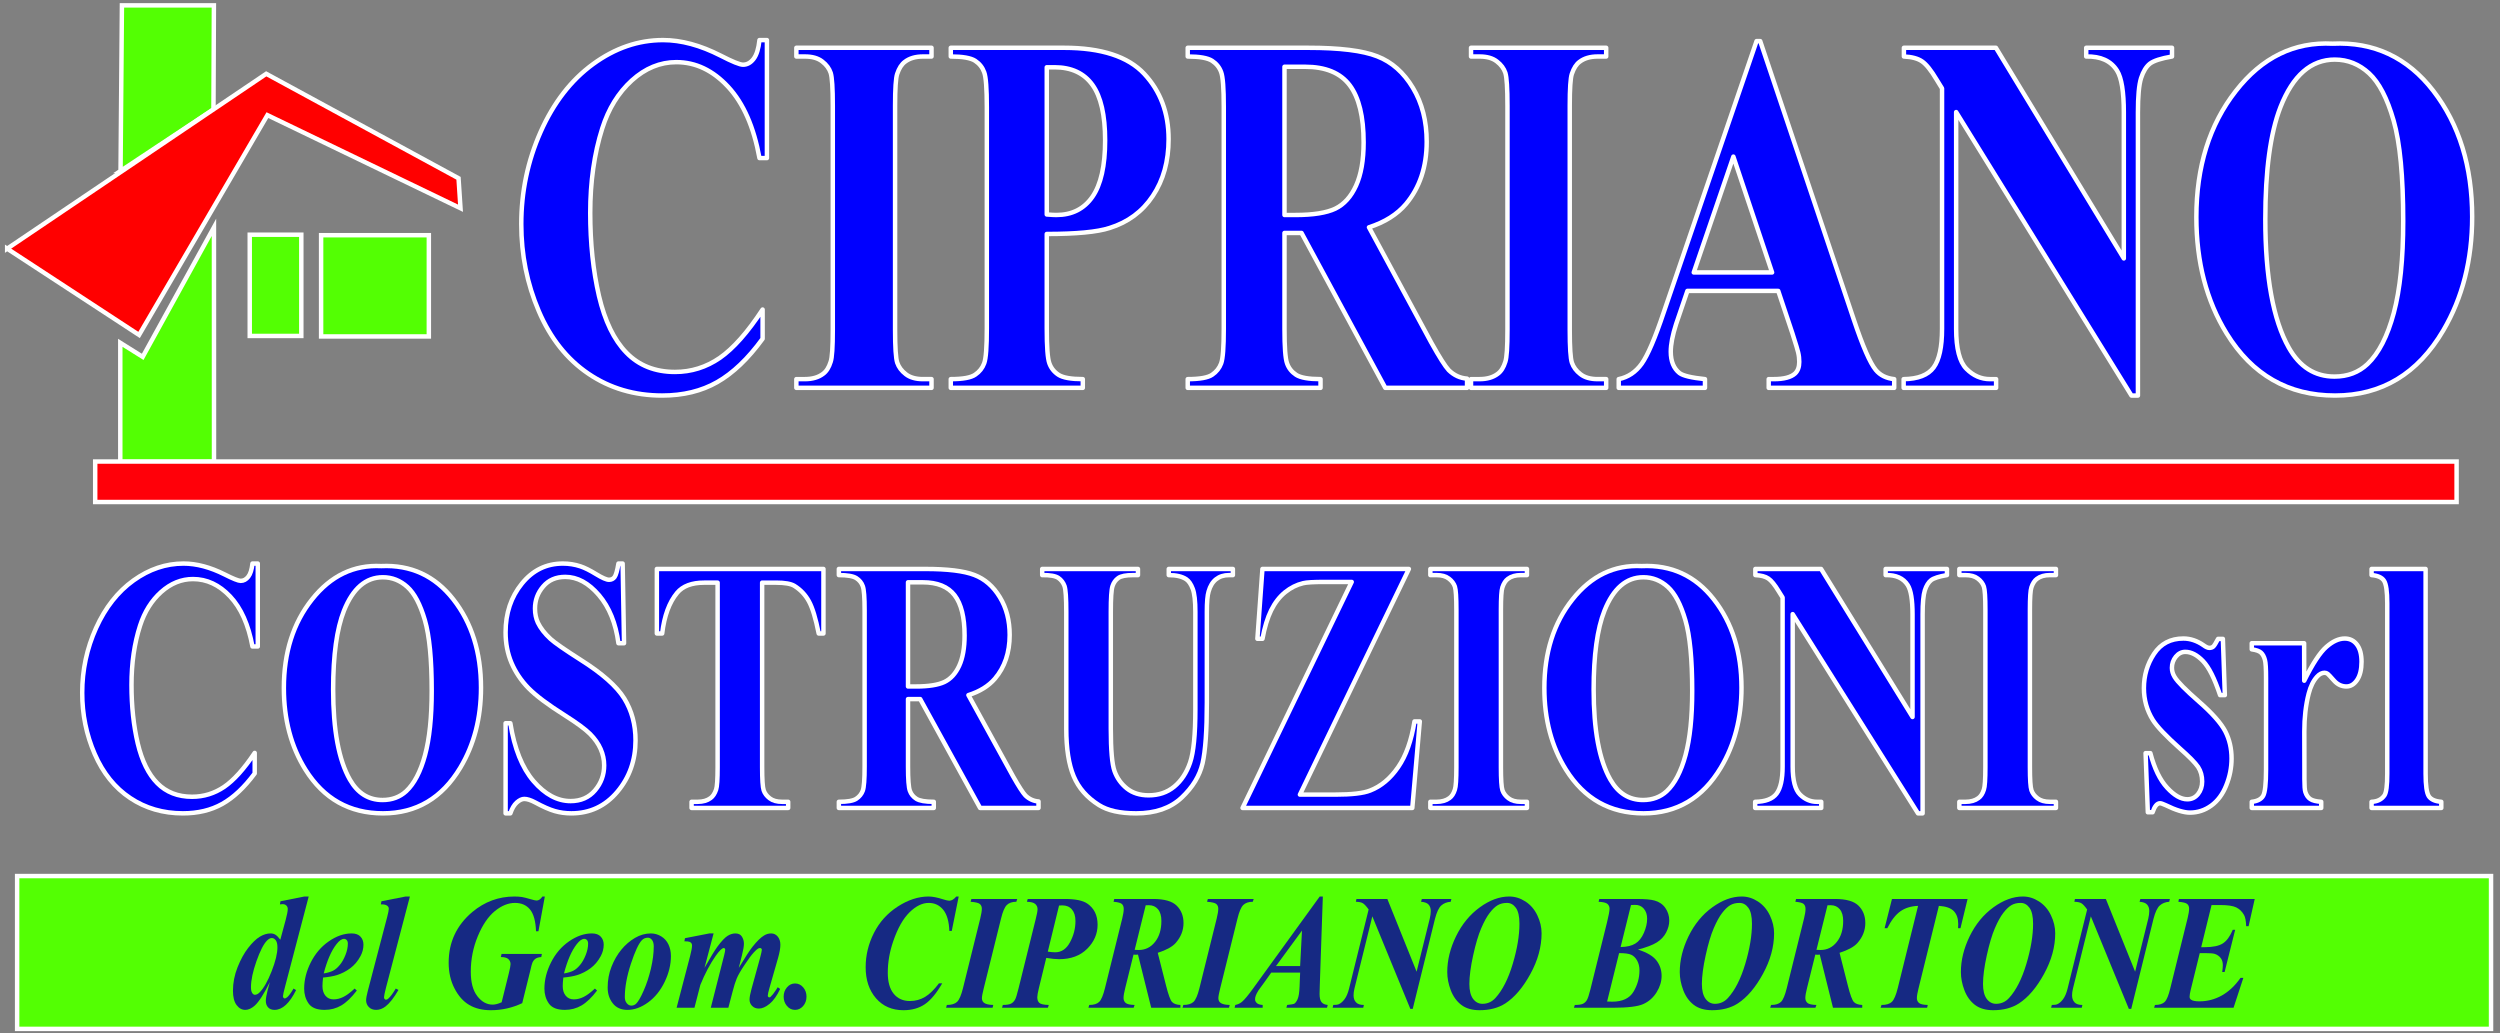 <?xml version="1.0" encoding="UTF-8" standalone="no"?><!DOCTYPE svg PUBLIC "-//W3C//DTD SVG 1.1//EN" "http://www.w3.org/Graphics/SVG/1.1/DTD/svg11.dtd"><svg width="100%" height="100%" viewBox="0 0 3317 1371" version="1.1" xmlns="http://www.w3.org/2000/svg" xmlns:xlink="http://www.w3.org/1999/xlink" xml:space="preserve" xmlns:serif="http://www.serif.com/" style="fill-rule:evenodd;clip-rule:evenodd;stroke-miterlimit:22.926;"><rect x="0" y="0" width="3317" height="1371" fill="#808080" stroke="none"/><rect id="Artboard1" x="0" y="0" width="3316.86" height="1370.83" style="fill:none;"/><clipPath id="_clip1"><rect x="0" y="0" width="3316.86" height="1370.83"/></clipPath><g clip-path="url(#_clip1)"><g id="Livello-1" serif:id="Livello 1"><rect x="22.73" y="1162.35" width="3282.38" height="202.78" style="fill:#53ff03;stroke:#fff;stroke-width:5.91px;"/><path d="M159.94,226.822l1.83,-219.702l122.026,-0l-0.563,138.014l-123.293,81.688Z" style="fill:#53ff03;stroke:#fff;stroke-width:5.91px;"/><path d="M159.599,612.782l-0,-157.919l29.737,18.624l94.536,-171.867l0.06,311.087l-124.333,0.075Z" style="fill:#53ff03;stroke:#fff;stroke-width:5.91px;"/><rect x="331.345" y="311.415" width="68.428" height="134.329" style="fill:#53ff03;stroke:#fff;stroke-width:5.91px;"/><path d="M9.502,329.935l343.726,-231.997l255.157,138.595l2.615,39.757l-256.212,-123.53l-170.261,291.666l-175.025,-114.491Z" style="fill:#f00;stroke:#fff;stroke-width:5.91px;"/><rect x="426.041" y="312.07" width="142.936" height="134.329" style="fill:#53ff03;stroke:#fff;stroke-width:5.91px;"/><rect x="126.307" y="612.352" width="3133.1" height="53.711" style="fill:#ff0009;stroke:#fff;stroke-width:5.91px;"/><path d="M1017.54,53.192l0,156.524l-9.875,0c-7.45,-41.06 -21.226,-72.591 -41.497,-94.482c-20.27,-21.891 -43.228,-32.779 -68.87,-32.779c-21.398,0 -41.063,8.053 -58.995,24.273c-17.846,16.22 -30.928,37.429 -39.244,63.63c-10.656,33.573 -15.94,70.89 -15.94,111.949c-0,40.378 3.898,77.242 11.609,110.474c7.796,33.119 19.924,58.299 36.471,75.201c16.546,17.013 38.03,25.52 64.366,25.52c21.657,0 41.41,-6.239 59.429,-18.601c17.933,-12.477 36.905,-33.802 56.828,-64.198l0,38.79c-19.23,26.427 -39.329,45.597 -60.207,57.506c-20.878,11.91 -45.221,17.807 -73.115,17.807c-36.731,-0 -69.305,-9.64 -97.72,-28.923c-28.501,-19.281 -50.505,-47.07 -65.925,-83.139c-15.507,-36.183 -23.218,-74.632 -23.218,-115.464c0,-42.989 8.577,-83.821 25.73,-122.385c17.153,-38.564 40.284,-68.507 69.477,-89.831c29.108,-21.211 60.035,-31.872 92.869,-31.872c24.169,-0 49.638,6.918 76.494,20.642c15.593,8.054 25.468,12.024 29.627,12.024c5.458,-0 10.136,-2.609 14.121,-7.826c3.985,-5.217 6.497,-13.498 7.71,-24.84l9.875,-0Z" style="fill:#00f;fill-rule:nonzero;"/><path d="M1235.93,503.029l-0,11.57l-179.326,-0l-0,-11.57l11.349,-0c9.963,-0 18.019,-2.381 24.083,-7.032c4.418,-3.175 7.796,-8.508 10.136,-16.106c1.819,-5.33 2.772,-19.395 2.772,-42.193l0,-297.396c0,-23.253 -0.953,-37.771 -2.772,-43.556c-1.906,-5.783 -5.63,-10.888 -11.262,-15.198c-5.631,-4.425 -13.254,-6.58 -22.957,-6.58l-11.349,-0l-0,-11.569l179.326,-0l-0,11.569l-11.349,-0c-9.876,-0 -17.846,2.383 -23.91,7.032c-4.332,3.178 -7.797,8.508 -10.31,16.108c-1.818,5.33 -2.772,19.395 -2.772,42.194l0,297.396c0,23.252 0.954,37.769 2.86,43.555c1.992,5.784 5.717,10.887 11.348,15.198c5.63,4.424 13.254,6.578 22.784,6.578l11.349,-0Z" style="fill:#00f;fill-rule:nonzero;"/><path d="M1388.84,310.436l0,125.22c0,24.612 1.127,40.039 3.466,46.391c2.252,6.351 6.325,11.455 12.216,15.311c5.803,3.743 16.546,5.671 32.139,5.671l-0,11.57l-175.166,-0l0,-11.57c15.94,-0 26.769,-1.928 32.4,-5.899c5.717,-3.856 9.702,-8.96 11.955,-15.197c2.338,-6.238 3.465,-21.665 3.465,-46.277l-0,-293.313c-0,-24.613 -1.127,-40.04 -3.465,-46.39c-2.253,-6.353 -6.238,-11.457 -12.042,-15.312c-5.804,-3.743 -16.546,-5.673 -32.313,-5.673l0,-11.569l150.216,-0c49.467,-0 84.984,11.569 106.47,34.596c21.57,23.138 32.312,51.946 32.312,86.541c0,29.377 -6.93,54.443 -20.878,75.313c-13.86,20.871 -33.005,35.047 -57.435,42.648c-16.373,5.33 -44.181,7.939 -83.34,7.939Zm0,-221.176l0,195.315c5.633,0.454 9.877,0.681 12.736,0.681c20.705,-0 36.732,-8.053 47.907,-24.159c11.175,-16.106 16.806,-41.059 16.806,-74.86c0,-33.573 -5.631,-58.072 -16.806,-73.612c-11.175,-15.539 -27.983,-23.365 -50.159,-23.365l-10.484,0Z" style="fill:#00f;fill-rule:nonzero;"/><path d="M1704.26,309.075l0,127.262c0,24.271 1.126,39.698 3.466,45.935c2.252,6.353 6.323,11.343 12.041,15.086c5.805,3.743 16.547,5.671 32.314,5.671l-0,11.57l-176.207,-0l0,-11.57c15.939,-0 26.769,-1.928 32.399,-5.784c5.718,-3.857 9.704,-8.96 11.957,-15.086c2.338,-6.239 3.465,-21.551 3.465,-45.822l-0,-294.676c-0,-24.386 -1.127,-39.698 -3.465,-45.936c-2.253,-6.351 -6.325,-11.341 -12.043,-15.084c-5.804,-3.743 -16.546,-5.673 -32.313,-5.673l0,-11.569l160.093,-0c41.669,-0 72.077,3.743 91.395,11.343c19.319,7.486 35.086,21.437 47.299,41.854c12.217,20.302 18.28,44.121 18.28,71.455c0,33.234 -9.183,60.797 -27.463,82.574c-11.694,13.838 -28.067,24.159 -49.118,30.963l82.559,152.782c10.914,19.623 18.711,31.872 23.303,36.75c6.931,6.805 15.073,10.548 24.256,11.23l0,12.249l-108.46,-0l-111.148,-205.524l-22.61,0Zm0,-220.495l0,196.676l14.468,-0c23.564,-0 41.235,-2.835 52.931,-8.393c11.695,-5.671 20.878,-15.88 27.548,-30.51c6.671,-14.633 10.048,-33.802 10.048,-57.393c0,-34.255 -6.15,-59.548 -18.452,-75.882c-12.301,-16.332 -32.053,-24.498 -59.341,-24.498l-27.202,0Z" style="fill:#00f;fill-rule:nonzero;"/><path d="M2131.08,503.029l0,11.57l-179.324,-0l-0,-11.57l11.348,-0c9.963,-0 18.019,-2.381 24.084,-7.032c4.417,-3.175 7.796,-8.508 10.135,-16.106c1.82,-5.33 2.772,-19.395 2.772,-42.193l-0,-297.396c-0,-23.253 -0.952,-37.771 -2.772,-43.556c-1.906,-5.783 -5.631,-10.888 -11.261,-15.198c-5.633,-4.425 -13.254,-6.58 -22.958,-6.58l-11.348,-0l-0,-11.569l179.324,-0l0,11.569l-11.348,-0c-9.876,-0 -17.845,2.383 -23.91,7.032c-4.333,3.178 -7.797,8.508 -10.309,16.108c-1.82,5.33 -2.772,19.395 -2.772,42.194l0,297.396c0,23.252 0.952,37.769 2.858,43.555c1.993,5.784 5.718,10.887 11.348,15.198c5.632,4.424 13.255,6.578 22.785,6.578l11.348,-0Z" style="fill:#00f;fill-rule:nonzero;"/><path d="M2359.36,385.977l-120.504,0l-14.987,44.007c-4.764,14.746 -7.102,26.995 -7.102,36.636c-0.001,12.818 3.898,22.231 11.607,28.356c4.592,3.516 15.854,6.237 33.786,8.053l-0,11.57l-114.439,-0l0,-11.57c12.302,-2.494 22.525,-9.301 30.408,-20.302c7.97,-11.115 17.846,-34.028 29.454,-68.735l123.016,-359.439l4.852,-0l124.139,369.42c11.869,35.388 21.572,57.732 29.196,66.92c5.804,7.032 13.86,11.002 24.43,12.136l0,11.57l-166.505,-0l0,-11.57l6.843,-0c13.342,-0 22.785,-2.494 28.156,-7.486c3.726,-3.516 5.545,-8.733 5.545,-15.425c-0,-4.083 -0.434,-8.281 -1.473,-12.59c-0.346,-1.929 -2.858,-10.435 -7.623,-25.293l-18.799,-56.258Zm-8.143,-24.499l-51.373,-153.689l-52.584,153.689l103.957,-0Z" style="fill:#00f;fill-rule:nonzero;"/><path d="M2648.18,63.399l169.708,279.477l0,-193.729c0,-27.334 -2.944,-45.709 -8.923,-55.35c-8.143,-13.044 -21.831,-19.283 -40.975,-18.829l0,-11.569l113.832,-0l0,11.569c-14.554,2.495 -24.343,5.673 -29.368,9.528c-4.937,3.971 -8.835,10.322 -11.695,19.169c-2.772,8.848 -4.159,24.046 -4.159,45.482l0,375.659l-8.576,-0l-232.603,-376.113l0,287.644c0,26.087 4.505,43.781 13.601,52.968c9.098,9.187 19.58,13.724 31.274,13.724l8.144,-0l0,11.57l-122.668,-0l-0,-11.57c19.057,-0.227 32.226,-5.33 39.763,-15.425c7.449,-10.094 11.176,-27.108 11.176,-51.267l-0,-319.062l-7.192,-11.682c-7.277,-12.25 -13.687,-20.303 -19.318,-24.158c-5.544,-3.858 -13.602,-6.012 -24.083,-6.467l0,-11.569l122.062,-0Z" style="fill:#00f;fill-rule:nonzero;"/><path d="M3094.85,57.955c54.837,-2.607 99.452,18.261 133.759,62.724c34.305,44.575 51.458,100.153 51.458,167.073c-0,57.052 -12.822,107.298 -38.378,150.739c-33.872,57.506 -81.693,86.315 -143.546,86.315c-62.028,-0 -109.935,-27.448 -143.807,-82.345c-26.769,-43.441 -40.196,-94.821 -40.196,-154.369c-0,-66.92 17.413,-122.612 52.238,-167.187c34.825,-44.689 77.621,-65.557 128.472,-62.95Zm3.033,21.098c-31.621,0 -55.617,20.982 -72.163,63.062c-13.428,34.481 -20.099,84.047 -20.099,148.698c0,76.788 10.396,133.615 31.101,170.364c14.466,25.633 34.652,38.449 60.64,38.449c17.5,0 32.141,-5.557 43.835,-16.559c14.901,-14.179 26.597,-36.863 34.913,-67.942c8.316,-31.077 12.474,-71.683 12.474,-121.588c0,-59.549 -4.245,-104.124 -12.734,-133.615c-8.49,-29.602 -19.319,-50.473 -32.486,-62.609c-13.168,-12.135 -28.328,-18.26 -45.481,-18.26" style="fill:#00f;fill-rule:nonzero;"/><path d="M1017.54,53.192l0,156.524l-9.875,0c-7.45,-41.06 -21.226,-72.591 -41.497,-94.482c-20.27,-21.891 -43.228,-32.779 -68.87,-32.779c-21.398,0 -41.063,8.053 -58.995,24.273c-17.846,16.22 -30.928,37.429 -39.244,63.63c-10.656,33.573 -15.94,70.89 -15.94,111.949c-0,40.378 3.898,77.242 11.609,110.474c7.796,33.119 19.924,58.299 36.471,75.201c16.546,17.013 38.03,25.52 64.366,25.52c21.657,0 41.41,-6.239 59.429,-18.601c17.933,-12.477 36.905,-33.802 56.828,-64.198l0,38.79c-19.23,26.427 -39.329,45.597 -60.207,57.506c-20.878,11.91 -45.221,17.807 -73.115,17.807c-36.731,-0 -69.305,-9.64 -97.72,-28.923c-28.501,-19.281 -50.505,-47.07 -65.925,-83.139c-15.507,-36.183 -23.218,-74.632 -23.218,-115.464c0,-42.989 8.577,-83.821 25.73,-122.385c17.153,-38.564 40.284,-68.507 69.477,-89.831c29.108,-21.211 60.035,-31.872 92.869,-31.872c24.169,-0 49.638,6.918 76.494,20.642c15.593,8.054 25.468,12.024 29.627,12.024c5.458,-0 10.136,-2.609 14.121,-7.826c3.985,-5.217 6.497,-13.498 7.71,-24.84l9.875,-0Z" style="fill:none;fill-rule:nonzero;stroke:#fff;stroke-width:5.91px;stroke-linejoin:round;"/><path d="M1235.93,503.029l-0,11.57l-179.326,-0l-0,-11.57l11.349,-0c9.963,-0 18.019,-2.381 24.083,-7.032c4.418,-3.175 7.796,-8.508 10.136,-16.106c1.819,-5.33 2.772,-19.395 2.772,-42.193l0,-297.396c0,-23.253 -0.953,-37.771 -2.772,-43.556c-1.906,-5.783 -5.63,-10.888 -11.262,-15.198c-5.631,-4.425 -13.254,-6.58 -22.957,-6.58l-11.349,-0l-0,-11.569l179.326,-0l-0,11.569l-11.349,-0c-9.876,-0 -17.846,2.383 -23.91,7.032c-4.332,3.178 -7.797,8.508 -10.31,16.108c-1.818,5.33 -2.772,19.395 -2.772,42.194l0,297.396c0,23.252 0.954,37.769 2.86,43.555c1.992,5.784 5.717,10.887 11.348,15.198c5.63,4.424 13.254,6.578 22.784,6.578l11.349,-0Z" style="fill:none;fill-rule:nonzero;stroke:#fff;stroke-width:5.91px;stroke-linejoin:round;"/><path d="M1388.84,310.436l0,125.22c0,24.612 1.127,40.039 3.466,46.391c2.252,6.351 6.325,11.455 12.216,15.311c5.803,3.743 16.546,5.671 32.139,5.671l-0,11.57l-175.166,-0l0,-11.57c15.94,-0 26.769,-1.928 32.4,-5.899c5.717,-3.856 9.702,-8.96 11.955,-15.197c2.338,-6.238 3.465,-21.665 3.465,-46.277l-0,-293.313c-0,-24.613 -1.127,-40.04 -3.465,-46.39c-2.253,-6.353 -6.238,-11.457 -12.042,-15.312c-5.804,-3.743 -16.546,-5.673 -32.313,-5.673l0,-11.569l150.216,-0c49.467,-0 84.984,11.569 106.47,34.596c21.57,23.138 32.312,51.946 32.312,86.541c0,29.377 -6.93,54.443 -20.878,75.313c-13.86,20.871 -33.005,35.047 -57.435,42.648c-16.373,5.33 -44.181,7.939 -83.34,7.939Zm0,-221.176l0,195.315c5.633,0.454 9.877,0.681 12.736,0.681c20.705,-0 36.732,-8.053 47.907,-24.159c11.175,-16.106 16.806,-41.059 16.806,-74.86c0,-33.573 -5.631,-58.072 -16.806,-73.612c-11.175,-15.539 -27.983,-23.365 -50.159,-23.365l-10.484,0Z" style="fill:none;fill-rule:nonzero;stroke:#fff;stroke-width:5.91px;stroke-linejoin:round;"/><path d="M1704.26,309.075l0,127.262c0,24.271 1.126,39.698 3.466,45.935c2.252,6.353 6.323,11.343 12.041,15.086c5.805,3.743 16.547,5.671 32.314,5.671l-0,11.57l-176.207,-0l0,-11.57c15.939,-0 26.769,-1.928 32.399,-5.784c5.718,-3.857 9.704,-8.96 11.957,-15.086c2.338,-6.239 3.465,-21.551 3.465,-45.822l-0,-294.676c-0,-24.386 -1.127,-39.698 -3.465,-45.936c-2.253,-6.351 -6.325,-11.341 -12.043,-15.084c-5.804,-3.743 -16.546,-5.673 -32.313,-5.673l0,-11.569l160.093,-0c41.669,-0 72.077,3.743 91.395,11.343c19.319,7.486 35.086,21.437 47.299,41.854c12.217,20.302 18.28,44.121 18.28,71.455c0,33.234 -9.183,60.797 -27.463,82.574c-11.694,13.838 -28.067,24.159 -49.118,30.963l82.559,152.782c10.914,19.623 18.711,31.872 23.303,36.75c6.931,6.805 15.073,10.548 24.256,11.23l0,12.249l-108.46,-0l-111.148,-205.524l-22.61,0Zm0,-220.495l0,196.676l14.468,-0c23.564,-0 41.235,-2.835 52.931,-8.393c11.695,-5.671 20.878,-15.88 27.548,-30.51c6.671,-14.633 10.048,-33.802 10.048,-57.393c0,-34.255 -6.15,-59.548 -18.452,-75.882c-12.301,-16.332 -32.053,-24.498 -59.341,-24.498l-27.202,0Z" style="fill:none;fill-rule:nonzero;stroke:#fff;stroke-width:5.91px;stroke-linejoin:round;"/><path d="M2131.08,503.029l0,11.57l-179.324,-0l-0,-11.57l11.348,-0c9.963,-0 18.019,-2.381 24.084,-7.032c4.417,-3.175 7.796,-8.508 10.135,-16.106c1.82,-5.33 2.772,-19.395 2.772,-42.193l-0,-297.396c-0,-23.253 -0.952,-37.771 -2.772,-43.556c-1.906,-5.783 -5.631,-10.888 -11.261,-15.198c-5.633,-4.425 -13.254,-6.58 -22.958,-6.58l-11.348,-0l-0,-11.569l179.324,-0l0,11.569l-11.348,-0c-9.876,-0 -17.845,2.383 -23.91,7.032c-4.333,3.178 -7.797,8.508 -10.309,16.108c-1.82,5.33 -2.772,19.395 -2.772,42.194l0,297.396c0,23.252 0.952,37.769 2.858,43.555c1.993,5.784 5.718,10.887 11.348,15.198c5.632,4.424 13.255,6.578 22.785,6.578l11.348,-0Z" style="fill:none;fill-rule:nonzero;stroke:#fff;stroke-width:5.91px;stroke-linejoin:round;"/><path d="M2359.36,385.977l-120.504,0l-14.987,44.007c-4.764,14.746 -7.102,26.995 -7.102,36.636c-0.001,12.818 3.898,22.231 11.607,28.356c4.592,3.516 15.854,6.237 33.786,8.053l-0,11.57l-114.439,-0l0,-11.57c12.302,-2.494 22.525,-9.301 30.408,-20.302c7.97,-11.115 17.846,-34.028 29.454,-68.735l123.016,-359.439l4.852,-0l124.139,369.42c11.869,35.388 21.572,57.732 29.196,66.92c5.804,7.032 13.86,11.002 24.43,12.136l0,11.57l-166.505,-0l0,-11.57l6.843,-0c13.342,-0 22.785,-2.494 28.156,-7.486c3.726,-3.516 5.545,-8.733 5.545,-15.425c-0,-4.083 -0.434,-8.281 -1.473,-12.59c-0.346,-1.929 -2.858,-10.435 -7.623,-25.293l-18.799,-56.258Zm-8.143,-24.499l-51.373,-153.689l-52.584,153.689l103.957,-0Z" style="fill:none;fill-rule:nonzero;stroke:#fff;stroke-width:5.91px;stroke-linejoin:round;"/><path d="M2648.18,63.399l169.708,279.477l0,-193.729c0,-27.334 -2.944,-45.709 -8.923,-55.35c-8.143,-13.044 -21.831,-19.283 -40.975,-18.829l0,-11.569l113.832,-0l0,11.569c-14.554,2.495 -24.343,5.673 -29.368,9.528c-4.937,3.971 -8.835,10.322 -11.695,19.169c-2.772,8.848 -4.159,24.046 -4.159,45.482l0,375.659l-8.576,-0l-232.603,-376.113l0,287.644c0,26.087 4.505,43.781 13.601,52.968c9.098,9.187 19.58,13.724 31.274,13.724l8.144,-0l0,11.57l-122.668,-0l-0,-11.57c19.057,-0.227 32.226,-5.33 39.763,-15.425c7.449,-10.094 11.176,-27.108 11.176,-51.267l-0,-319.062l-7.192,-11.682c-7.277,-12.25 -13.687,-20.303 -19.318,-24.158c-5.544,-3.858 -13.602,-6.012 -24.083,-6.467l0,-11.569l122.062,-0Z" style="fill:none;fill-rule:nonzero;stroke:#fff;stroke-width:5.91px;stroke-linejoin:round;"/><path d="M3094.85,57.955c54.837,-2.607 99.452,18.261 133.759,62.724c34.305,44.575 51.458,100.153 51.458,167.073c-0,57.052 -12.822,107.298 -38.378,150.739c-33.872,57.506 -81.693,86.315 -143.546,86.315c-62.028,-0 -109.935,-27.448 -143.807,-82.345c-26.769,-43.441 -40.196,-94.821 -40.196,-154.369c-0,-66.92 17.413,-122.612 52.238,-167.187c34.825,-44.689 77.621,-65.557 128.472,-62.95Zm3.033,21.098c-31.621,0 -55.617,20.982 -72.163,63.062c-13.428,34.481 -20.099,84.047 -20.099,148.698c0,76.788 10.396,133.615 31.101,170.364c14.466,25.633 34.652,38.449 60.64,38.449c17.5,0 32.141,-5.557 43.835,-16.559c14.901,-14.179 26.597,-36.863 34.913,-67.942c8.316,-31.077 12.474,-71.683 12.474,-121.588c0,-59.549 -4.245,-104.124 -12.734,-133.615c-8.49,-29.602 -19.319,-50.473 -32.486,-62.609c-13.168,-12.135 -28.328,-18.26 -45.481,-18.26Z" style="fill:none;fill-rule:nonzero;stroke:#fff;stroke-width:5.91px;stroke-linejoin:round;"/><path d="M342.021,747.731l-0,109.995l-7.058,-0c-5.325,-28.852 -15.17,-51.011 -29.66,-66.395c-14.489,-15.383 -30.899,-23.035 -49.227,-23.035c-15.294,0 -29.351,5.659 -42.168,17.058c-12.756,11.397 -22.106,26.302 -28.05,44.714c-7.617,23.594 -11.393,49.817 -11.393,78.671c-0,28.376 2.786,54.28 8.296,77.634c5.574,23.275 14.242,40.97 26.069,52.845c11.828,11.957 27.183,17.935 46.008,17.935c15.48,-0 29.597,-4.385 42.477,-13.072c12.818,-8.767 26.379,-23.753 40.62,-45.114l-0,27.26c-13.746,18.57 -28.112,32.042 -43.034,40.411c-14.923,8.369 -32.323,12.514 -52.263,12.514c-26.253,-0 -49.536,-6.775 -69.846,-20.324c-20.372,-13.551 -36.1,-33.08 -47.122,-58.428c-11.083,-25.425 -16.594,-52.445 -16.594,-81.14c-0,-30.209 6.13,-58.904 18.389,-86.003c12.262,-27.101 28.795,-48.143 49.663,-63.128c20.805,-14.905 42.91,-22.398 66.378,-22.398c17.275,-0 35.481,4.862 54.676,14.507c11.146,5.66 18.206,8.449 21.177,8.449c3.901,-0 7.245,-1.832 10.093,-5.499c2.848,-3.667 4.644,-9.486 5.511,-17.457l7.058,-0Z" style="fill:#00f;fill-rule:nonzero;"/><path d="M505.802,751.079c39.196,-1.833 71.086,12.833 95.606,44.078c24.52,31.325 36.782,70.381 36.782,117.407c-0,40.094 -9.165,75.404 -27.432,105.931c-24.21,40.41 -58.391,60.657 -102.602,60.657c-44.335,-0 -78.578,-19.29 -102.789,-57.868c-19.134,-30.527 -28.732,-66.634 -28.732,-108.48c0,-47.026 12.447,-86.162 37.339,-117.486c24.893,-31.406 55.481,-46.072 91.828,-44.239Zm2.168,14.827c-22.602,-0 -39.754,14.743 -51.58,44.316c-9.598,24.231 -14.366,59.062 -14.366,104.496c-0,53.96 7.431,93.892 22.231,119.718c10.339,18.013 24.766,27.02 43.344,27.02c12.506,0 22.972,-3.906 31.331,-11.637c10.65,-9.963 19.01,-25.905 24.954,-47.744c5.944,-21.84 8.917,-50.374 8.917,-85.445c0,-41.847 -3.034,-73.171 -9.102,-93.895c-6.069,-20.803 -13.809,-35.469 -23.221,-43.998c-9.412,-8.529 -20.248,-12.831 -32.508,-12.831" style="fill:#00f;fill-rule:nonzero;"/><path d="M826.118,747.731l1.858,105.692l-7.431,-0c-3.528,-26.463 -12.136,-47.745 -25.883,-63.845c-13.808,-16.101 -28.669,-24.152 -44.644,-24.152c-12.384,0 -22.168,4.225 -29.351,12.754c-7.245,8.448 -10.835,18.253 -10.835,29.251c-0,7.016 1.299,13.232 3.838,18.732c3.468,7.253 9.102,14.507 16.904,21.68c5.696,5.102 18.825,14.268 39.383,27.34c28.854,18.172 48.298,35.39 58.328,51.57c9.97,16.18 14.924,34.672 14.924,55.555c-0,26.463 -8.051,49.179 -24.089,68.229c-16.035,19.049 -36.408,28.615 -61.115,28.615c-7.74,-0 -15.108,-1.037 -21.981,-3.029c-6.936,-1.992 -15.605,-5.819 -26.007,-11.478c-5.822,-3.108 -10.589,-4.622 -14.366,-4.622c-3.157,-0 -6.439,1.593 -9.969,4.702c-3.529,3.188 -6.378,7.971 -8.544,14.427l-6.317,-0l-0,-119.561l6.317,0c5.325,33.558 15.603,59.223 30.773,76.838c15.233,17.615 31.581,26.463 49.166,26.463c13.56,-0 24.396,-4.783 32.446,-14.268c8.05,-9.484 12.075,-20.485 12.075,-33.159c-0,-7.412 -1.548,-14.665 -4.645,-21.679c-3.095,-7.014 -7.74,-13.631 -14.056,-20.006c-6.315,-6.298 -17.462,-14.508 -33.437,-24.63c-22.415,-14.107 -38.515,-26.222 -48.298,-36.187c-9.721,-9.962 -17.214,-21.122 -22.477,-33.398c-5.263,-12.354 -7.864,-25.903 -7.864,-40.65c-0,-25.267 7.182,-46.787 21.611,-64.561c14.366,-17.776 32.508,-26.623 54.428,-26.623c7.988,-0 15.728,1.197 23.22,3.667c5.696,1.912 12.632,5.341 20.805,10.362c8.173,5.022 13.871,7.492 17.153,7.492c3.157,-0 5.634,-1.196 7.429,-3.665c1.796,-2.472 3.531,-8.451 5.078,-17.856l5.573,-0Z" style="fill:#00f;fill-rule:nonzero;"/><path d="M1092.56,754.905l-0,85.605l-6.315,0c-3.901,-19.767 -8.175,-33.955 -12.88,-42.562c-4.705,-8.69 -11.208,-15.543 -19.443,-20.645c-4.582,-2.79 -12.632,-4.225 -24.149,-4.225l-18.577,0l0,244.86c0,16.339 0.682,26.54 2.044,30.607c1.363,4.065 4.086,7.652 8.05,10.679c4.024,3.11 9.474,4.624 16.409,4.624l8.049,0l0,8.13l-128.175,-0l-0,-8.13l8.11,0c7.06,0 12.757,-1.675 17.092,-4.943c3.096,-2.231 5.571,-5.976 7.368,-11.317c1.3,-3.746 1.982,-13.63 1.982,-29.65l-0,-244.86l-17.834,0c-16.47,0 -28.422,4.544 -35.914,13.55c-10.464,12.594 -17.029,30.528 -19.814,53.882l-7.06,0l-0,-85.605l221.057,0Z" style="fill:#00f;fill-rule:nonzero;"/><path d="M1204.76,927.55l-0,89.431c-0,17.056 0.806,27.897 2.478,32.281c1.61,4.463 4.519,7.97 8.607,10.6c4.148,2.63 11.826,3.986 23.096,3.986l0,8.13l-125.948,-0l0,-8.13c11.394,0 19.134,-1.356 23.159,-4.066c4.087,-2.709 6.935,-6.296 8.544,-10.599c1.673,-4.386 2.479,-15.146 2.479,-32.202l-0,-207.078c-0,-17.138 -0.806,-27.898 -2.479,-32.281c-1.609,-4.464 -4.519,-7.971 -8.606,-10.602c-4.148,-2.63 -11.827,-3.985 -23.097,-3.985l0,-8.13l114.43,-0c29.784,-0 51.519,2.63 65.326,7.971c13.809,5.261 25.079,15.065 33.809,29.412c8.731,14.267 13.065,31.006 13.065,50.214c0,23.356 -6.563,42.723 -19.629,58.027c-8.358,9.725 -20.062,16.977 -35.108,21.761l59.01,107.364c7.801,13.789 13.375,22.397 16.657,25.825c4.954,4.782 10.774,7.413 17.338,7.891l-0,8.607l-77.525,0l-79.444,-144.427l-16.162,-0Zm-0,-154.95l-0,138.212l10.341,-0c16.844,-0 29.474,-1.993 37.834,-5.899c8.359,-3.985 14.922,-11.159 19.69,-21.44c4.77,-10.283 7.184,-23.753 7.184,-40.333c-0,-24.07 -4.398,-41.846 -13.19,-53.324c-8.793,-11.478 -22.911,-17.216 -42.416,-17.216l-19.443,0Z" style="fill:#00f;fill-rule:nonzero;"/><path d="M1382.79,754.905l127.062,0l-0,8.13l-6.379,-0c-9.598,-0 -16.161,1.275 -19.752,3.905c-3.592,2.552 -6.13,6.138 -7.617,10.682c-1.548,4.543 -2.291,15.941 -2.291,34.194l-0,155.109c-0,28.375 1.672,47.107 4.954,56.273c3.344,9.245 8.793,16.818 16.41,22.955c7.614,6.058 17.274,9.086 28.854,9.086c13.313,0 24.645,-3.826 33.994,-11.557c9.351,-7.733 16.347,-18.332 20.992,-31.882c4.643,-13.55 6.997,-37.144 6.997,-70.78l0,-129.204c0,-14.267 -1.177,-24.55 -3.469,-30.607c-2.29,-6.139 -5.2,-10.361 -8.729,-12.753c-5.45,-3.587 -13.128,-5.421 -23.097,-5.421l0,-8.13l85.078,0l0,8.13l-5.076,-0c-6.874,-0 -12.57,1.834 -17.152,5.421c-4.582,3.587 -7.926,9.006 -9.97,16.26c-1.548,5.022 -2.352,14.028 -2.352,27.1l-0,120.356c-0,37.223 -1.921,64.084 -5.698,80.584c-3.839,16.579 -13.064,31.722 -27.802,45.592c-14.799,13.868 -34.861,20.804 -60.373,20.804c-21.3,-0 -37.71,-3.667 -49.289,-11c-15.851,-9.964 -27.06,-22.717 -33.561,-38.339c-6.502,-15.543 -9.783,-36.506 -9.783,-62.808l0,-155.189c0,-18.413 -0.805,-29.811 -2.354,-34.274c-1.61,-4.464 -4.272,-8.05 -8.173,-10.76c-3.9,-2.63 -11.022,-3.906 -21.424,-3.747l-0,-8.13Z" style="fill:#00f;fill-rule:nonzero;"/><path d="M1869.3,754.905l-144.586,299.378l46.813,-0c22.105,-0 37.586,-1.834 46.439,-5.42c14.366,-5.579 26.751,-15.941 37.154,-31.086c10.402,-15.065 17.586,-35.23 21.61,-60.577l7.058,0l-9.968,114.778l-225.207,-0l144.834,-299.858l-36.534,0c-14.118,0 -23.468,0.56 -27.926,1.675c-8.483,1.993 -16.471,5.978 -23.902,11.957c-7.429,6.058 -13.622,14.028 -18.514,23.991c-4.891,9.964 -8.731,22.557 -11.517,37.782l-6.75,-0l6.688,-92.62l194.308,0Z" style="fill:#00f;fill-rule:nonzero;"/><path d="M2025.96,1063.85l0,8.13l-128.176,-0l-0,-8.13l8.112,0c7.121,0 12.879,-1.675 17.214,-4.943c3.158,-2.231 5.572,-5.976 7.245,-11.317c1.299,-3.746 1.981,-13.63 1.981,-29.65l-0,-208.992c-0,-16.339 -0.682,-26.541 -1.981,-30.608c-1.363,-4.064 -4.025,-7.651 -8.051,-10.68c-4.023,-3.108 -9.473,-4.623 -16.408,-4.623l-8.112,-0l-0,-8.13l128.176,0l0,8.13l-8.111,-0c-7.06,-0 -12.756,1.674 -17.09,4.943c-3.097,2.23 -5.573,5.977 -7.369,11.318c-1.3,3.745 -1.981,13.63 -1.981,29.65l-0,208.992c-0,16.339 0.681,26.54 2.043,30.607c1.424,4.065 4.087,7.652 8.112,10.679c4.025,3.11 9.473,4.624 16.285,4.624l8.111,0Z" style="fill:#00f;fill-rule:nonzero;"/><path d="M2178.22,751.079c39.194,-1.833 71.084,12.833 95.604,44.078c24.521,31.325 36.782,70.381 36.782,117.407c-0,40.094 -9.164,75.404 -27.43,105.931c-24.212,40.41 -58.393,60.657 -102.604,60.657c-44.335,-0 -78.577,-19.29 -102.789,-57.868c-19.134,-30.527 -28.731,-66.634 -28.731,-108.48c-0,-47.026 12.447,-86.162 37.339,-117.486c24.892,-31.406 55.481,-46.072 91.829,-44.239Zm2.165,14.827c-22.6,-0 -39.752,14.743 -51.579,44.316c-9.598,24.231 -14.365,59.062 -14.365,104.496c0,53.96 7.43,93.892 22.229,119.718c10.34,18.013 24.768,27.02 43.345,27.02c12.508,0 22.973,-3.906 31.332,-11.637c10.65,-9.963 19.01,-25.905 24.954,-47.744c5.945,-21.84 8.916,-50.374 8.916,-85.445c0,-41.847 -3.034,-73.171 -9.101,-93.895c-6.07,-20.803 -13.81,-35.469 -23.222,-43.998c-9.412,-8.529 -20.247,-12.831 -32.509,-12.831" style="fill:#00f;fill-rule:nonzero;"/><path d="M2416.24,754.905l121.303,196.397l0,-136.139c0,-19.21 -2.106,-32.122 -6.378,-38.897c-5.82,-9.165 -15.604,-13.551 -29.289,-13.231l-0,-8.13l81.364,0l-0,8.13c-10.402,1.753 -17.4,3.985 -20.991,6.696c-3.53,2.789 -6.315,7.254 -8.359,13.471c-1.981,6.217 -2.972,16.897 -2.972,31.961l0,263.989l-6.131,-0l-166.257,-264.307l0,202.136c0,18.333 3.221,30.765 9.722,37.222c6.502,6.456 13.994,9.645 22.353,9.645l5.82,0l0,8.13l-87.678,-0l-0,-8.13c13.621,-0.159 23.033,-3.748 28.421,-10.841c5.325,-7.093 7.988,-19.049 7.988,-36.026l0,-224.216l-5.14,-8.21c-5.201,-8.607 -9.783,-14.266 -13.809,-16.976c-3.961,-2.71 -9.721,-4.226 -17.212,-4.544l-0,-8.13l87.245,0Z" style="fill:#00f;fill-rule:nonzero;"/><path d="M2727.83,1063.85l-0,8.13l-128.177,-0l-0,-8.13l8.112,0c7.122,0 12.879,-1.675 17.215,-4.943c3.157,-2.231 5.572,-5.976 7.244,-11.317c1.3,-3.746 1.981,-13.63 1.981,-29.65l-0,-208.992c-0,-16.339 -0.681,-26.541 -1.981,-30.608c-1.362,-4.064 -4.024,-7.651 -8.05,-10.68c-4.024,-3.108 -9.473,-4.623 -16.409,-4.623l-8.112,-0l-0,-8.13l128.177,0l-0,8.13l-8.112,-0c-7.059,-0 -12.756,1.674 -17.089,4.943c-3.097,2.23 -5.574,5.977 -7.37,11.318c-1.3,3.745 -1.981,13.63 -1.981,29.65l-0,208.992c-0,16.339 0.681,26.54 2.043,30.607c1.424,4.065 4.087,7.652 8.112,10.679c4.025,3.11 9.474,4.624 16.285,4.624l8.112,0Z" style="fill:#00f;fill-rule:nonzero;"/><path d="M2949.32,847.684l2.603,74.606l-6.317,-0c-7.306,-22.08 -14.861,-37.145 -22.725,-45.275c-7.802,-8.05 -15.604,-12.115 -23.405,-12.115c-4.893,-0 -9.103,2.153 -12.571,6.377c-3.467,4.305 -5.202,9.246 -5.202,14.825c0,4.146 1.177,8.21 3.592,12.116c3.84,6.376 14.614,17.217 32.261,32.68c17.709,15.462 29.288,28.614 34.924,39.375c5.572,10.76 8.358,22.876 8.358,36.187c0,12.115 -2.352,23.99 -7.058,35.629c-4.645,11.636 -11.27,20.564 -19.815,26.781c-8.545,6.216 -17.957,9.325 -28.298,9.325c-8.049,0 -18.823,-3.268 -32.259,-9.885c-3.655,-1.672 -6.07,-2.55 -7.432,-2.55c-3.963,0 -7.245,3.987 -9.907,11.957l-6.317,-0l-2.972,-78.432l6.317,0c5.387,20.405 12.816,35.71 22.291,45.911c9.412,10.203 18.328,15.304 26.75,15.304c5.82,-0 10.527,-2.312 14.18,-6.855c3.653,-4.623 5.511,-10.122 5.511,-16.659c0,-7.493 -1.795,-13.868 -5.388,-19.367c-3.653,-5.421 -11.703,-13.631 -24.21,-24.63c-18.453,-16.499 -30.342,-29.014 -35.791,-37.701c-7.925,-12.753 -11.888,-26.781 -11.888,-42.165c-0,-16.819 4.457,-31.962 13.436,-45.513c8.979,-13.63 21.982,-20.404 38.948,-20.404c9.166,-0 18.019,2.949 26.565,8.846c3.219,2.392 5.882,3.588 7.926,3.588c2.166,0 3.961,-0.639 5.263,-1.834c1.3,-1.195 3.405,-4.543 6.315,-10.122l6.316,0Z" style="fill:#00f;fill-rule:nonzero;"/><path d="M3057.12,853.423l0.126,49.736c11.145,-22.556 20.99,-37.541 29.411,-44.874c8.422,-7.413 16.534,-11.079 24.336,-11.079c6.748,-0 12.197,2.709 16.222,8.05c4.026,5.341 6.069,12.912 6.069,22.716c-0,10.362 -1.982,18.493 -5.882,24.231c-3.901,5.74 -8.608,8.609 -14.18,8.609c-6.378,-0 -11.889,-2.631 -16.533,-7.892c-4.706,-5.34 -7.493,-8.29 -8.298,-8.847c-1.239,-0.957 -2.6,-1.434 -4.148,-1.434c-3.467,0 -6.811,1.673 -9.908,5.1c-4.954,5.34 -8.669,12.912 -11.208,22.716c-3.838,15.065 -5.758,31.723 -5.758,49.976l0.123,50.137l0,13.15c0,8.928 0.434,14.666 1.301,17.218c1.424,4.224 3.591,7.333 6.441,9.245c2.908,1.992 7.739,3.189 14.55,3.667l-0,8.13l-92.138,-0l-0,-8.13c7.431,-0.798 12.446,-3.428 15.047,-7.812c2.601,-4.463 3.901,-16.18 3.901,-35.23l-0,-120.995c-0,-12.673 -0.495,-20.723 -1.486,-24.229c-1.177,-4.465 -2.973,-7.653 -5.264,-9.724c-2.291,-2.073 -6.378,-3.508 -12.198,-4.305l-0,-8.13l69.474,-0Z" style="fill:#00f;fill-rule:nonzero;"/><path d="M3218.3,754.905l-0,271.639c-0,15.545 1.423,25.507 4.211,29.891c2.848,4.305 8.359,6.775 16.594,7.413l-0,8.13l-92.51,-0l0,-8.13c7.678,-0.319 13.375,-3.108 17.091,-8.528c2.476,-3.587 3.714,-13.231 3.714,-28.776l0,-226.206c0,-15.543 -1.423,-25.426 -4.272,-29.81c-2.847,-4.384 -8.359,-6.856 -16.533,-7.493l0,-8.13l71.705,0Z" style="fill:#00f;fill-rule:nonzero;"/><path d="M342.021,747.731l-0,109.995l-7.058,-0c-5.325,-28.852 -15.17,-51.011 -29.66,-66.395c-14.489,-15.383 -30.899,-23.035 -49.227,-23.035c-15.294,0 -29.351,5.659 -42.168,17.058c-12.756,11.397 -22.106,26.302 -28.05,44.714c-7.617,23.594 -11.393,49.817 -11.393,78.671c-0,28.376 2.786,54.28 8.296,77.634c5.574,23.275 14.242,40.97 26.069,52.845c11.828,11.957 27.183,17.935 46.008,17.935c15.48,-0 29.597,-4.385 42.477,-13.072c12.818,-8.767 26.379,-23.753 40.62,-45.114l-0,27.26c-13.746,18.57 -28.112,32.042 -43.034,40.411c-14.923,8.369 -32.323,12.514 -52.263,12.514c-26.253,-0 -49.536,-6.775 -69.846,-20.324c-20.372,-13.551 -36.1,-33.08 -47.122,-58.428c-11.083,-25.425 -16.594,-52.445 -16.594,-81.14c-0,-30.209 6.13,-58.904 18.389,-86.003c12.262,-27.101 28.795,-48.143 49.663,-63.128c20.805,-14.905 42.91,-22.398 66.378,-22.398c17.275,-0 35.481,4.862 54.676,14.507c11.146,5.66 18.206,8.449 21.177,8.449c3.901,-0 7.245,-1.832 10.093,-5.499c2.848,-3.667 4.644,-9.486 5.511,-17.457l7.058,-0Z" style="fill:none;fill-rule:nonzero;stroke:#fff;stroke-width:5.91px;stroke-linejoin:round;"/><path d="M505.802,751.079c39.196,-1.833 71.086,12.833 95.606,44.078c24.52,31.325 36.782,70.381 36.782,117.407c-0,40.094 -9.165,75.404 -27.432,105.931c-24.21,40.41 -58.391,60.657 -102.602,60.657c-44.335,-0 -78.578,-19.29 -102.789,-57.868c-19.134,-30.527 -28.732,-66.634 -28.732,-108.48c0,-47.026 12.447,-86.162 37.339,-117.486c24.893,-31.406 55.481,-46.072 91.828,-44.239Zm2.168,14.827c-22.602,-0 -39.754,14.743 -51.58,44.316c-9.598,24.231 -14.366,59.062 -14.366,104.496c-0,53.96 7.431,93.892 22.231,119.718c10.339,18.013 24.766,27.02 43.344,27.02c12.506,0 22.972,-3.906 31.331,-11.637c10.65,-9.963 19.01,-25.905 24.954,-47.744c5.944,-21.84 8.917,-50.374 8.917,-85.445c0,-41.847 -3.034,-73.171 -9.102,-93.895c-6.069,-20.803 -13.809,-35.469 -23.221,-43.998c-9.412,-8.529 -20.248,-12.831 -32.508,-12.831Z" style="fill:none;fill-rule:nonzero;stroke:#fff;stroke-width:5.91px;stroke-linejoin:round;"/><path d="M826.118,747.731l1.858,105.692l-7.431,-0c-3.528,-26.463 -12.136,-47.745 -25.883,-63.845c-13.808,-16.101 -28.669,-24.152 -44.644,-24.152c-12.384,0 -22.168,4.225 -29.351,12.754c-7.245,8.448 -10.835,18.253 -10.835,29.251c-0,7.016 1.299,13.232 3.838,18.732c3.468,7.253 9.102,14.507 16.904,21.68c5.696,5.102 18.825,14.268 39.383,27.34c28.854,18.172 48.298,35.39 58.328,51.57c9.97,16.18 14.924,34.672 14.924,55.555c-0,26.463 -8.051,49.179 -24.089,68.229c-16.035,19.049 -36.408,28.615 -61.115,28.615c-7.74,-0 -15.108,-1.037 -21.981,-3.029c-6.936,-1.992 -15.605,-5.819 -26.007,-11.478c-5.822,-3.108 -10.589,-4.622 -14.366,-4.622c-3.157,-0 -6.439,1.593 -9.969,4.702c-3.529,3.188 -6.378,7.971 -8.544,14.427l-6.317,-0l-0,-119.561l6.317,0c5.325,33.558 15.603,59.223 30.773,76.838c15.233,17.615 31.581,26.463 49.166,26.463c13.56,-0 24.396,-4.783 32.446,-14.268c8.05,-9.484 12.075,-20.485 12.075,-33.159c-0,-7.412 -1.548,-14.665 -4.645,-21.679c-3.095,-7.014 -7.74,-13.631 -14.056,-20.006c-6.315,-6.298 -17.462,-14.508 -33.437,-24.63c-22.415,-14.107 -38.515,-26.222 -48.298,-36.187c-9.721,-9.962 -17.214,-21.122 -22.477,-33.398c-5.263,-12.354 -7.864,-25.903 -7.864,-40.65c-0,-25.267 7.182,-46.787 21.611,-64.561c14.366,-17.776 32.508,-26.623 54.428,-26.623c7.988,-0 15.728,1.197 23.22,3.667c5.696,1.912 12.632,5.341 20.805,10.362c8.173,5.022 13.871,7.492 17.153,7.492c3.157,-0 5.634,-1.196 7.429,-3.665c1.796,-2.472 3.531,-8.451 5.078,-17.856l5.573,-0Z" style="fill:none;fill-rule:nonzero;stroke:#fff;stroke-width:5.91px;stroke-linejoin:round;"/><path d="M1092.56,754.905l-0,85.605l-6.315,0c-3.901,-19.767 -8.175,-33.955 -12.88,-42.562c-4.705,-8.69 -11.208,-15.543 -19.443,-20.645c-4.582,-2.79 -12.632,-4.225 -24.149,-4.225l-18.577,0l0,244.86c0,16.339 0.682,26.54 2.044,30.607c1.363,4.065 4.086,7.652 8.05,10.679c4.024,3.11 9.474,4.624 16.409,4.624l8.049,0l0,8.13l-128.175,-0l-0,-8.13l8.11,0c7.06,0 12.757,-1.675 17.092,-4.943c3.096,-2.231 5.571,-5.976 7.368,-11.317c1.3,-3.746 1.982,-13.63 1.982,-29.65l-0,-244.86l-17.834,0c-16.47,0 -28.422,4.544 -35.914,13.55c-10.464,12.594 -17.029,30.528 -19.814,53.882l-7.06,0l-0,-85.605l221.057,0Z" style="fill:none;fill-rule:nonzero;stroke:#fff;stroke-width:5.91px;stroke-linejoin:round;"/><path d="M1204.76,927.55l-0,89.431c-0,17.056 0.806,27.897 2.478,32.281c1.61,4.463 4.519,7.97 8.607,10.6c4.148,2.63 11.826,3.986 23.096,3.986l0,8.13l-125.948,-0l0,-8.13c11.394,0 19.134,-1.356 23.159,-4.066c4.087,-2.709 6.935,-6.296 8.544,-10.599c1.673,-4.386 2.479,-15.146 2.479,-32.202l-0,-207.078c-0,-17.138 -0.806,-27.898 -2.479,-32.281c-1.609,-4.464 -4.519,-7.971 -8.606,-10.602c-4.148,-2.63 -11.827,-3.985 -23.097,-3.985l0,-8.13l114.43,-0c29.784,-0 51.519,2.63 65.326,7.971c13.809,5.261 25.079,15.065 33.809,29.412c8.731,14.267 13.065,31.006 13.065,50.214c0,23.356 -6.563,42.723 -19.629,58.027c-8.358,9.725 -20.062,16.977 -35.108,21.761l59.01,107.364c7.801,13.789 13.375,22.397 16.657,25.825c4.954,4.782 10.774,7.413 17.338,7.891l-0,8.607l-77.525,0l-79.444,-144.427l-16.162,-0Zm-0,-154.95l-0,138.212l10.341,-0c16.844,-0 29.474,-1.993 37.834,-5.899c8.359,-3.985 14.922,-11.159 19.69,-21.44c4.77,-10.283 7.184,-23.753 7.184,-40.333c-0,-24.07 -4.398,-41.846 -13.19,-53.324c-8.793,-11.478 -22.911,-17.216 -42.416,-17.216l-19.443,0Z" style="fill:none;fill-rule:nonzero;stroke:#fff;stroke-width:5.91px;stroke-linejoin:round;"/><path d="M1382.79,754.905l127.062,0l-0,8.13l-6.379,-0c-9.598,-0 -16.161,1.275 -19.752,3.905c-3.592,2.552 -6.13,6.138 -7.617,10.682c-1.548,4.543 -2.291,15.941 -2.291,34.194l-0,155.109c-0,28.375 1.672,47.107 4.954,56.273c3.344,9.245 8.793,16.818 16.41,22.955c7.614,6.058 17.274,9.086 28.854,9.086c13.313,0 24.645,-3.826 33.994,-11.557c9.351,-7.733 16.347,-18.332 20.992,-31.882c4.643,-13.55 6.997,-37.144 6.997,-70.78l0,-129.204c0,-14.267 -1.177,-24.55 -3.469,-30.607c-2.29,-6.139 -5.2,-10.361 -8.729,-12.753c-5.45,-3.587 -13.128,-5.421 -23.097,-5.421l0,-8.13l85.078,0l0,8.13l-5.076,-0c-6.874,-0 -12.57,1.834 -17.152,5.421c-4.582,3.587 -7.926,9.006 -9.97,16.26c-1.548,5.022 -2.352,14.028 -2.352,27.1l-0,120.356c-0,37.223 -1.921,64.084 -5.698,80.584c-3.839,16.579 -13.064,31.722 -27.802,45.592c-14.799,13.868 -34.861,20.804 -60.373,20.804c-21.3,-0 -37.71,-3.667 -49.289,-11c-15.851,-9.964 -27.06,-22.717 -33.561,-38.339c-6.502,-15.543 -9.783,-36.506 -9.783,-62.808l0,-155.189c0,-18.413 -0.805,-29.811 -2.354,-34.274c-1.61,-4.464 -4.272,-8.05 -8.173,-10.76c-3.9,-2.63 -11.022,-3.906 -21.424,-3.747l-0,-8.13Z" style="fill:none;fill-rule:nonzero;stroke:#fff;stroke-width:5.91px;stroke-linejoin:round;"/><path d="M1869.3,754.905l-144.586,299.378l46.813,-0c22.105,-0 37.586,-1.834 46.439,-5.42c14.366,-5.579 26.751,-15.941 37.154,-31.086c10.402,-15.065 17.586,-35.23 21.61,-60.577l7.058,0l-9.968,114.778l-225.207,-0l144.834,-299.858l-36.534,0c-14.118,0 -23.468,0.56 -27.926,1.675c-8.483,1.993 -16.471,5.978 -23.902,11.957c-7.429,6.058 -13.622,14.028 -18.514,23.991c-4.891,9.964 -8.731,22.557 -11.517,37.782l-6.75,-0l6.688,-92.62l194.308,0Z" style="fill:none;fill-rule:nonzero;stroke:#fff;stroke-width:5.91px;stroke-linejoin:round;"/><path d="M2025.96,1063.85l0,8.13l-128.176,-0l-0,-8.13l8.112,0c7.121,0 12.879,-1.675 17.214,-4.943c3.158,-2.231 5.572,-5.976 7.245,-11.317c1.299,-3.746 1.981,-13.63 1.981,-29.65l-0,-208.992c-0,-16.339 -0.682,-26.541 -1.981,-30.608c-1.363,-4.064 -4.025,-7.651 -8.051,-10.68c-4.023,-3.108 -9.473,-4.623 -16.408,-4.623l-8.112,-0l-0,-8.13l128.176,0l0,8.13l-8.111,-0c-7.06,-0 -12.756,1.674 -17.09,4.943c-3.097,2.23 -5.573,5.977 -7.369,11.318c-1.3,3.745 -1.981,13.63 -1.981,29.65l-0,208.992c-0,16.339 0.681,26.54 2.043,30.607c1.424,4.065 4.087,7.652 8.112,10.679c4.025,3.11 9.473,4.624 16.285,4.624l8.111,0Z" style="fill:none;fill-rule:nonzero;stroke:#fff;stroke-width:5.91px;stroke-linejoin:round;"/><path d="M2178.22,751.079c39.194,-1.833 71.084,12.833 95.604,44.078c24.521,31.325 36.782,70.381 36.782,117.407c-0,40.094 -9.164,75.404 -27.43,105.931c-24.212,40.41 -58.393,60.657 -102.604,60.657c-44.335,-0 -78.577,-19.29 -102.789,-57.868c-19.134,-30.527 -28.731,-66.634 -28.731,-108.48c-0,-47.026 12.447,-86.162 37.339,-117.486c24.892,-31.406 55.481,-46.072 91.829,-44.239Zm2.165,14.827c-22.6,-0 -39.752,14.743 -51.579,44.316c-9.598,24.231 -14.365,59.062 -14.365,104.496c0,53.96 7.43,93.892 22.229,119.718c10.34,18.013 24.768,27.02 43.345,27.02c12.508,0 22.973,-3.906 31.332,-11.637c10.65,-9.963 19.01,-25.905 24.954,-47.744c5.945,-21.84 8.916,-50.374 8.916,-85.445c0,-41.847 -3.034,-73.171 -9.101,-93.895c-6.07,-20.803 -13.81,-35.469 -23.222,-43.998c-9.412,-8.529 -20.247,-12.831 -32.509,-12.831Z" style="fill:none;fill-rule:nonzero;stroke:#fff;stroke-width:5.91px;stroke-linejoin:round;"/><path d="M2416.24,754.905l121.303,196.397l0,-136.139c0,-19.21 -2.106,-32.122 -6.378,-38.897c-5.82,-9.165 -15.604,-13.551 -29.289,-13.231l-0,-8.13l81.364,0l-0,8.13c-10.402,1.753 -17.4,3.985 -20.991,6.696c-3.53,2.789 -6.315,7.254 -8.359,13.471c-1.981,6.217 -2.972,16.897 -2.972,31.961l0,263.989l-6.131,-0l-166.257,-264.307l0,202.136c0,18.333 3.221,30.765 9.722,37.222c6.502,6.456 13.994,9.645 22.353,9.645l5.82,0l0,8.13l-87.678,-0l-0,-8.13c13.621,-0.159 23.033,-3.748 28.421,-10.841c5.325,-7.093 7.988,-19.049 7.988,-36.026l0,-224.216l-5.14,-8.21c-5.201,-8.607 -9.783,-14.266 -13.809,-16.976c-3.961,-2.71 -9.721,-4.226 -17.212,-4.544l-0,-8.13l87.245,0Z" style="fill:none;fill-rule:nonzero;stroke:#fff;stroke-width:5.91px;stroke-linejoin:round;"/><path d="M2727.83,1063.85l-0,8.13l-128.177,-0l-0,-8.13l8.112,0c7.122,0 12.879,-1.675 17.215,-4.943c3.157,-2.231 5.572,-5.976 7.244,-11.317c1.3,-3.746 1.981,-13.63 1.981,-29.65l-0,-208.992c-0,-16.339 -0.681,-26.541 -1.981,-30.608c-1.362,-4.064 -4.024,-7.651 -8.05,-10.68c-4.024,-3.108 -9.473,-4.623 -16.409,-4.623l-8.112,-0l-0,-8.13l128.177,0l-0,8.13l-8.112,-0c-7.059,-0 -12.756,1.674 -17.089,4.943c-3.097,2.23 -5.574,5.977 -7.37,11.318c-1.3,3.745 -1.981,13.63 -1.981,29.65l-0,208.992c-0,16.339 0.681,26.54 2.043,30.607c1.424,4.065 4.087,7.652 8.112,10.679c4.025,3.11 9.474,4.624 16.285,4.624l8.112,0Z" style="fill:none;fill-rule:nonzero;stroke:#fff;stroke-width:5.91px;stroke-linejoin:round;"/><path d="M2949.32,847.684l2.603,74.606l-6.317,-0c-7.306,-22.08 -14.861,-37.145 -22.725,-45.275c-7.802,-8.05 -15.604,-12.115 -23.405,-12.115c-4.893,-0 -9.103,2.153 -12.571,6.377c-3.467,4.305 -5.202,9.246 -5.202,14.825c0,4.146 1.177,8.21 3.592,12.116c3.84,6.376 14.614,17.217 32.261,32.68c17.709,15.462 29.288,28.614 34.924,39.375c5.572,10.76 8.358,22.876 8.358,36.187c0,12.115 -2.352,23.99 -7.058,35.629c-4.645,11.636 -11.27,20.564 -19.815,26.781c-8.545,6.216 -17.957,9.325 -28.298,9.325c-8.049,0 -18.823,-3.268 -32.259,-9.885c-3.655,-1.672 -6.07,-2.55 -7.432,-2.55c-3.963,0 -7.245,3.987 -9.907,11.957l-6.317,-0l-2.972,-78.432l6.317,0c5.387,20.405 12.816,35.71 22.291,45.911c9.412,10.203 18.328,15.304 26.75,15.304c5.82,-0 10.527,-2.312 14.18,-6.855c3.653,-4.623 5.511,-10.122 5.511,-16.659c0,-7.493 -1.795,-13.868 -5.388,-19.367c-3.653,-5.421 -11.703,-13.631 -24.21,-24.63c-18.453,-16.499 -30.342,-29.014 -35.791,-37.701c-7.925,-12.753 -11.888,-26.781 -11.888,-42.165c-0,-16.819 4.457,-31.962 13.436,-45.513c8.979,-13.63 21.982,-20.404 38.948,-20.404c9.166,-0 18.019,2.949 26.565,8.846c3.219,2.392 5.882,3.588 7.926,3.588c2.166,0 3.961,-0.639 5.263,-1.834c1.3,-1.195 3.405,-4.543 6.315,-10.122l6.316,0Z" style="fill:none;fill-rule:nonzero;stroke:#fff;stroke-width:5.91px;stroke-linejoin:round;"/><path d="M3057.12,853.423l0.126,49.736c11.145,-22.556 20.99,-37.541 29.411,-44.874c8.422,-7.413 16.534,-11.079 24.336,-11.079c6.748,-0 12.197,2.709 16.222,8.05c4.026,5.341 6.069,12.912 6.069,22.716c-0,10.362 -1.982,18.493 -5.882,24.231c-3.901,5.74 -8.608,8.609 -14.18,8.609c-6.378,-0 -11.889,-2.631 -16.533,-7.892c-4.706,-5.34 -7.493,-8.29 -8.298,-8.847c-1.239,-0.957 -2.6,-1.434 -4.148,-1.434c-3.467,0 -6.811,1.673 -9.908,5.1c-4.954,5.34 -8.669,12.912 -11.208,22.716c-3.838,15.065 -5.758,31.723 -5.758,49.976l0.123,50.137l0,13.15c0,8.928 0.434,14.666 1.301,17.218c1.424,4.224 3.591,7.333 6.441,9.245c2.908,1.992 7.739,3.189 14.55,3.667l-0,8.13l-92.138,-0l-0,-8.13c7.431,-0.798 12.446,-3.428 15.047,-7.812c2.601,-4.463 3.901,-16.18 3.901,-35.23l-0,-120.995c-0,-12.673 -0.495,-20.723 -1.486,-24.229c-1.177,-4.465 -2.973,-7.653 -5.264,-9.724c-2.291,-2.073 -6.378,-3.508 -12.198,-4.305l-0,-8.13l69.474,-0Z" style="fill:none;fill-rule:nonzero;stroke:#fff;stroke-width:5.91px;stroke-linejoin:round;"/><path d="M3218.3,754.905l-0,271.639c-0,15.545 1.423,25.507 4.211,29.891c2.848,4.305 8.359,6.775 16.594,7.413l-0,8.13l-92.51,-0l0,-8.13c7.678,-0.319 13.375,-3.108 17.091,-8.528c2.476,-3.587 3.714,-13.231 3.714,-28.776l0,-226.206c0,-15.543 -1.423,-25.426 -4.272,-29.81c-2.847,-4.384 -8.359,-6.856 -16.533,-7.493l0,-8.13l71.705,0Z" style="fill:none;fill-rule:nonzero;stroke:#fff;stroke-width:5.91px;stroke-linejoin:round;"/><path d="M409.586,1189.49l-31.178,118.886c-2.008,7.436 -2.98,11.936 -2.98,13.495c0,0.762 0.251,1.452 0.722,1.995c0.502,0.581 1.004,0.872 1.537,0.872c1.034,-0 2.226,-0.617 3.575,-1.814c2.259,-1.995 4.988,-5.768 8.218,-11.319l3.388,2.032c-8.689,17.521 -18.224,26.265 -28.638,26.265c-3.701,0 -6.556,-1.125 -8.531,-3.337c-2.007,-2.214 -3.011,-5.044 -3.011,-8.49c-0,-3.337 0.815,-8.055 2.383,-14.185l2.919,-10.848c-7.686,15.637 -14.335,26.013 -19.981,31.165c-4.297,3.809 -8.47,5.695 -12.547,5.695c-4.579,0 -8.469,-2.177 -11.637,-6.494c-3.168,-4.318 -4.737,-10.593 -4.737,-18.901c0,-10.557 2.04,-20.934 6.117,-31.2c4.078,-10.266 8.814,-18.866 14.148,-25.722c5.363,-6.856 10.476,-11.79 15.305,-14.73c4.862,-2.937 9.662,-4.388 14.334,-4.388c2.416,-0 4.581,0.579 6.462,1.74c1.881,1.198 4.046,3.375 6.462,6.604l7.119,-26.339c1.82,-6.748 2.761,-11.573 2.761,-14.511c-0,-1.742 -0.627,-3.229 -1.851,-4.499c-1.254,-1.234 -2.887,-1.85 -4.956,-1.85c-0.972,-0 -2.164,0.11 -3.607,0.327l0.753,-4.136l31.679,-6.313l5.772,-0Zm-41.497,67.478c0,-4.316 -0.721,-7.473 -2.226,-9.432c-1.507,-1.995 -3.264,-2.974 -5.238,-2.974c-2.01,0 -4.173,1.16 -6.462,3.481c-4.455,4.535 -9.066,13.642 -13.928,27.319c-4.829,13.713 -7.245,25.214 -7.245,34.536c0,3.412 0.534,5.914 1.601,7.548c1.065,1.632 2.226,2.43 3.543,2.43c2.196,0 4.391,-1.124 6.556,-3.409c5.3,-5.37 10.538,-14.621 15.683,-27.719c5.144,-13.132 7.716,-23.726 7.716,-31.78" style="fill:#162983;fill-rule:nonzero;"/><path d="M428.657,1297.02c-0.532,4.606 -0.816,8.416 -0.816,11.391c0,5.332 1.35,9.577 4.015,12.77c2.667,3.193 6.243,4.789 10.728,4.789c4.296,-0 8.594,-1.053 12.923,-3.193c4.328,-2.14 9.348,-5.84 15.056,-11.173l2.822,2.685c-7.057,9.25 -13.895,15.816 -20.577,19.735c-6.68,3.919 -14.051,5.877 -22.143,5.877c-10.225,0 -17.315,-2.83 -21.235,-8.489c-3.921,-5.66 -5.867,-12.226 -5.867,-19.664c0,-11.608 2.919,-23.218 8.785,-34.827c5.834,-11.609 13.801,-20.933 23.9,-27.934c10.069,-7.003 20.201,-10.521 30.363,-10.521c5.144,-0 9.033,1.415 11.668,4.244c2.635,2.83 3.952,6.384 3.952,10.702c-0,5.188 -1.286,10.194 -3.859,15.056c-3.575,6.674 -8.061,12.008 -13.487,16.071c-5.395,4.101 -11.448,7.184 -18.13,9.288c-4.516,1.415 -10.539,2.468 -18.098,3.193Zm0.847,-5.443c5.427,-0.906 9.63,-2.175 12.641,-3.772c2.979,-1.561 5.928,-4.1 8.782,-7.619c2.886,-3.482 5.365,-7.872 7.466,-13.205c2.102,-5.334 3.137,-10.34 3.137,-14.984c-0,-1.958 -0.472,-3.519 -1.444,-4.643c-0.941,-1.125 -2.165,-1.706 -3.637,-1.706c-2.98,-0 -6.305,2.36 -10.007,7.075c-6.774,8.635 -12.422,21.586 -16.938,38.854" style="fill:#162983;fill-rule:nonzero;"/><path d="M543.835,1189.49l-31.556,120.408c-1.819,7.148 -2.76,11.574 -2.76,13.352c0,0.907 0.282,1.632 0.784,2.25c0.533,0.616 1.097,0.907 1.726,0.907c1.097,-0 2.164,-0.473 3.137,-1.415c2.98,-2.648 6.273,-7.11 9.942,-13.387l3.576,1.813c-5.866,10.304 -11.605,17.633 -17.251,22.022c-3.89,2.974 -7.999,4.462 -12.358,4.462c-4.079,0 -7.308,-1.233 -9.692,-3.737c-2.416,-2.466 -3.608,-5.477 -3.608,-8.96c0,-2.649 0.754,-6.858 2.29,-12.663l25.69,-98.025c1.411,-5.368 2.101,-8.96 2.101,-10.737c-0,-1.706 -0.69,-3.048 -2.071,-4.027c-1.85,-1.415 -4.673,-2.031 -8.437,-1.814l0.753,-4.136l32.055,-6.313l5.679,-0Z" style="fill:#162983;fill-rule:nonzero;"/><path d="M722.872,1189.49l-8.468,46.147l-3.2,-0c-0.502,-13.35 -3.137,-22.965 -7.905,-28.842c-4.766,-5.877 -11.447,-8.815 -20.074,-8.815c-8.844,-0 -17.721,3.59 -26.567,10.775c-8.845,7.219 -16.404,18.283 -22.646,33.267c-6.241,14.983 -9.378,30.727 -9.378,47.235c0,14.184 2.886,24.996 8.656,32.469c5.803,7.474 12.578,11.21 20.326,11.21c3.294,-0 7.276,-1.016 11.95,-3.083l9.441,-38.129c1.6,-6.385 2.385,-10.557 2.385,-12.553c-0,-2.613 -0.972,-4.825 -2.886,-6.639c-1.945,-1.815 -5.27,-2.72 -9.974,-2.72l0.909,-4.137l53.511,0l-0.815,4.137c-3.2,0.217 -5.679,0.942 -7.497,2.14c-1.82,1.196 -3.231,2.974 -4.265,5.333c-0.629,1.415 -1.569,5.006 -2.855,10.775l-10.634,42.917c-13.174,6.24 -27.037,9.361 -41.623,9.361c-11.228,-0 -20.764,-2.322 -28.637,-6.93c-7.873,-4.607 -14.396,-11.899 -19.572,-21.912c-5.176,-9.976 -7.779,-21.369 -7.779,-34.139c0,-27.245 10.477,-49.666 31.398,-67.332c16.404,-13.679 35.005,-20.535 55.801,-20.535c3.638,-0 6.962,0.217 10.036,0.653c2.258,0.362 6.273,1.378 11.982,3.047c3.671,1.089 6.178,1.634 7.528,1.634c2.697,-0 5.269,-1.778 7.654,-5.334l3.198,-0Z" style="fill:#162983;fill-rule:nonzero;"/><path d="M747.432,1297.02c-0.533,4.606 -0.816,8.416 -0.816,11.391c-0,5.332 1.35,9.577 4.014,12.77c2.668,3.193 6.244,4.789 10.728,4.789c4.297,-0 8.595,-1.053 12.923,-3.193c4.329,-2.14 9.348,-5.84 15.057,-11.173l2.822,2.685c-7.058,9.25 -13.895,15.816 -20.577,19.735c-6.68,3.919 -14.051,5.877 -22.144,5.877c-10.225,0 -17.314,-2.83 -21.234,-8.489c-3.921,-5.66 -5.867,-12.226 -5.867,-19.664c0,-11.608 2.919,-23.218 8.783,-34.827c5.835,-11.609 13.801,-20.933 23.901,-27.934c10.07,-7.003 20.201,-10.521 30.363,-10.521c5.144,-0 9.034,1.415 11.669,4.244c2.635,2.83 3.952,6.384 3.952,10.702c-0,5.188 -1.288,10.194 -3.859,15.056c-3.575,6.674 -8.061,12.008 -13.487,16.071c-5.395,4.101 -11.448,7.184 -18.13,9.288c-4.517,1.415 -10.539,2.468 -18.098,3.193Zm0.847,-5.443c5.426,-0.906 9.629,-2.175 12.641,-3.772c2.979,-1.561 5.928,-4.1 8.782,-7.619c2.886,-3.482 5.364,-7.872 7.466,-13.205c2.101,-5.334 3.137,-10.34 3.137,-14.984c-0,-1.958 -0.472,-3.519 -1.444,-4.643c-0.941,-1.125 -2.165,-1.706 -3.638,-1.706c-2.98,-0 -6.304,2.36 -10.006,7.075c-6.775,8.635 -12.422,21.586 -16.938,38.854" style="fill:#162983;fill-rule:nonzero;"/><path d="M863.58,1238.47c4.862,-0 9.41,1.305 13.676,3.882c4.265,2.575 7.466,6.166 9.661,10.774c2.165,4.609 3.263,9.686 3.263,15.31c-0,11.464 -2.792,22.928 -8.343,34.392c-5.554,11.465 -12.861,20.535 -21.926,27.137c-9.096,6.639 -18.225,9.94 -27.446,9.94c-8.343,0 -14.803,-2.867 -19.352,-8.597c-4.58,-5.733 -6.869,-12.734 -6.869,-21.042c-0,-9.832 1.692,-19.047 5.113,-27.681c3.387,-8.599 7.716,-16.109 12.985,-22.493c5.238,-6.422 11.26,-11.61 18.066,-15.637c6.807,-3.991 13.865,-5.985 21.172,-5.985Zm-3.825,5.659c-3.232,0 -5.929,1.088 -8.093,3.301c-4.297,4.462 -9.158,14.874 -14.554,31.236c-5.396,16.398 -8.093,31.164 -8.093,44.334c0,3.263 0.847,5.949 2.572,8.054c1.725,2.138 3.765,3.191 6.085,3.191c2.384,-0 4.516,-0.834 6.336,-2.538c2.729,-2.541 6.023,-8.274 9.943,-17.162c3.953,-8.888 7.151,-18.682 9.693,-29.384c2.509,-10.739 3.763,-20.535 3.763,-29.458c0,-3.702 -0.753,-6.532 -2.29,-8.563c-1.537,-1.995 -3.325,-3.011 -5.362,-3.011" style="fill:#162983;fill-rule:nonzero;"/><path d="M946.795,1238.47l-12.075,45.747c7.905,-14.039 13.675,-23.509 17.313,-28.407c5.334,-7.182 9.756,-11.862 13.206,-14.038c3.482,-2.215 6.964,-3.302 10.476,-3.302c3.984,-0 6.869,1.415 8.657,4.244c1.757,2.83 2.667,5.949 2.667,9.361c-0,3.446 -0.847,8.524 -2.572,15.164l-4.267,16.978c8.532,-14.185 14.68,-23.618 18.444,-28.297c5.772,-7.257 10.791,-12.118 15.056,-14.694c2.98,-1.851 6.115,-2.756 9.472,-2.756c3.482,-0 6.399,1.378 8.72,4.171c2.321,2.794 3.513,6.457 3.513,10.921c0,4.462 -1.035,10.265 -3.042,17.341l-11.165,38.964c-1.696,5.768 -2.51,9.504 -2.51,11.172c-0,0.546 0.187,1.089 0.595,1.561c0.407,0.507 0.848,0.726 1.349,0.726c0.659,-0 1.255,-0.219 1.757,-0.726c2.195,-2.031 4.547,-4.971 7.026,-8.887c0.564,-0.835 1.38,-2.105 2.477,-3.846l3.2,2.284c-4.236,8.998 -8.908,15.564 -14.021,19.736c-5.082,4.172 -9.786,6.277 -14.115,6.277c-3.764,-0 -6.775,-1.162 -9.064,-3.52c-2.29,-2.357 -3.421,-5.151 -3.421,-8.308c0,-3.047 0.849,-7.691 2.542,-13.894l11.479,-41.685c1.538,-5.767 2.322,-9.36 2.322,-10.775c0,-0.507 -0.251,-0.979 -0.722,-1.45c-0.501,-0.472 -0.972,-0.69 -1.473,-0.69c-0.91,-0 -1.789,0.218 -2.698,0.653c-1.349,0.689 -3.387,2.54 -6.116,5.55c-2.76,2.976 -6.713,8.345 -11.857,16.072c-5.176,7.728 -8.657,13.751 -10.444,18.103c-1.789,4.318 -3.577,9.94 -5.365,16.871l-5.771,21.984l-23.304,0l17.689,-69.437c0.974,-3.774 1.444,-6.35 1.444,-7.765c-0,-0.508 -0.22,-0.979 -0.596,-1.378c-0.409,-0.435 -0.816,-0.653 -1.255,-0.653c-2.259,-0 -5.866,3.446 -10.759,10.377c-7.465,10.666 -14.271,23.544 -20.388,38.563l-7.809,30.293l-23.683,0l17.848,-68.312c1.756,-6.713 2.635,-11.501 2.635,-14.331c-0,-1.126 -0.252,-2.105 -0.783,-2.903c-0.534,-0.834 -1.382,-1.451 -2.542,-1.922c-1.192,-0.472 -3.45,-0.689 -6.807,-0.689l0.754,-4.136l32.307,-6.312l5.676,-0Z" style="fill:#162983;fill-rule:nonzero;"/><path d="M1054.88,1304.86c4.235,0 7.811,1.706 10.759,5.116c2.948,3.446 4.423,7.547 4.423,12.408c0,4.825 -1.475,8.96 -4.455,12.407c-2.98,3.409 -6.555,5.115 -10.727,5.115c-4.202,0 -7.748,-1.706 -10.696,-5.115c-2.947,-3.447 -4.423,-7.582 -4.423,-12.407c0,-4.861 1.476,-8.962 4.423,-12.408c2.948,-3.41 6.494,-5.116 10.696,-5.116" style="fill:#162983;fill-rule:nonzero;"/><path d="M1272,1189.49l-9.221,45.711l-3.199,-0c-0.44,-12.516 -3.106,-21.84 -8.03,-28.006c-4.956,-6.132 -11.386,-9.215 -19.322,-9.215c-8.563,-0 -17.095,4.207 -25.594,12.587c-8.47,8.38 -15.684,21.187 -21.581,38.492c-4.767,13.967 -7.15,27.828 -7.15,41.467c-0,12.227 2.603,21.55 7.841,27.972c5.238,6.42 12.42,9.649 21.517,9.649c7.372,0 14.114,-1.85 20.169,-5.514c6.085,-3.699 12.2,-9.686 18.411,-17.994l4.329,-0c-7.622,13.169 -15.307,22.421 -23.055,27.717c-7.778,5.334 -17.251,7.982 -28.48,7.982c-15.056,-0 -27.162,-5.261 -36.322,-15.782c-9.19,-10.557 -13.769,-24.307 -13.769,-41.249c-0,-15.89 3.669,-31.019 10.977,-45.457c7.309,-14.44 17.816,-26.121 31.556,-35.009c13.737,-8.889 27.382,-13.351 40.963,-13.351c5.145,-0 11.574,1.233 19.259,3.737c3.921,1.234 6.649,1.85 8.186,1.85c3.075,0 6.179,-1.85 9.316,-5.587l3.199,-0Z" style="fill:#162983;fill-rule:nonzero;"/><path d="M1287.81,1196.46l1.005,-3.701l60.849,0l-1.192,3.701c-5.52,-0 -9.722,1.451 -12.64,4.316c-2.885,2.866 -5.458,8.853 -7.653,17.96l-22.898,92.365c-1.662,6.603 -2.477,11.028 -2.477,13.242c-0,2.574 0.847,4.571 2.571,6.022c2.196,1.849 6.368,2.865 12.483,3.011l-0.908,3.7l-61.697,0l1.034,-3.7c6.179,-0 10.697,-1.379 13.582,-4.135c2.887,-2.758 5.49,-8.817 7.81,-18.14l22.897,-92.365c1.412,-5.734 2.102,-10.087 2.102,-13.026c-0,-2.648 -0.847,-4.716 -2.572,-6.239c-1.693,-1.524 -5.803,-2.505 -12.296,-3.011" style="fill:#162983;fill-rule:nonzero;"/><path d="M1388.18,1270.94l-9.786,40.124c-1.412,5.732 -2.133,9.759 -2.133,12.117c-0,3.302 0.91,5.769 2.761,7.475c1.85,1.668 6.021,2.574 12.515,2.72l-1.224,3.7l-60.787,0l1.003,-3.7c5.175,-0.072 8.815,-0.652 10.947,-1.778c2.133,-1.089 3.921,-2.903 5.333,-5.405c1.034,-1.633 2.603,-6.675 4.673,-15.129l22.709,-91.64c1.6,-6.167 2.414,-10.593 2.414,-13.241c0,-2.685 -1.034,-4.935 -3.041,-6.749c-2.04,-1.85 -5.709,-2.829 -11.041,-2.974l1.035,-3.701l49.528,0c13.612,0 23.399,1.995 29.359,5.985c9.221,6.242 13.831,15.637 13.831,28.153c-0,12.082 -4.61,22.711 -13.802,31.925c-9.22,9.216 -21.61,13.824 -37.2,13.824c-4.672,-0 -10.38,-0.582 -17.094,-1.706Zm2.039,-8.309c3.921,0.581 7.214,0.872 9.817,0.872c8.345,-0 14.932,-4.462 19.7,-13.424c4.798,-8.924 7.181,-18.248 7.181,-27.97c-0,-6.603 -1.537,-11.718 -4.642,-15.383c-3.105,-3.664 -7.371,-5.478 -12.829,-5.478c-1.16,0 -2.603,0.073 -4.297,0.218l-14.93,61.165Z" style="fill:#162983;fill-rule:nonzero;"/><path d="M1503.95,1266.55l-10.851,43.788c-1.6,6.24 -2.384,10.848 -2.384,13.787c-0,2.721 0.941,4.897 2.822,6.567c1.914,1.632 5.865,2.538 11.856,2.684l-1.285,3.7l-59.973,0l1.097,-3.7c6.023,-0 10.415,-1.379 13.207,-4.099c2.76,-2.721 5.331,-8.817 7.653,-18.286l22.961,-92.62c1.285,-5.223 1.912,-9.323 1.912,-12.335c-0,-2.864 -0.784,-5.079 -2.383,-6.565c-1.6,-1.524 -5.301,-2.505 -11.104,-3.011l0.909,-3.701l51.691,0c14.805,0 25.189,2.975 31.21,8.925c5.992,5.949 9.002,13.605 9.002,22.964c-0,9.833 -3.513,18.721 -10.571,26.665c-4.452,4.971 -12.326,9.252 -23.618,12.88l11.103,43.788c2.98,11.826 5.615,18.973 7.842,21.404c2.227,2.43 5.959,3.772 11.167,3.991l-0,3.7l-38.801,0l-17.533,-70.526l-2.98,0.219c-0.659,-0 -1.631,-0.074 -2.949,-0.219Zm1.538,-6.313c2.102,0.145 3.889,0.219 5.331,0.219c8.784,-0 15.998,-3.556 21.643,-10.666c5.647,-7.075 8.47,-16.398 8.47,-27.899c-0,-6.82 -1.507,-11.972 -4.549,-15.527c-3.011,-3.556 -6.994,-5.333 -11.982,-5.333c-1.192,-0 -2.635,0.036 -4.265,0.11l-14.648,59.096Z" style="fill:#162983;fill-rule:nonzero;"/><path d="M1601.54,1196.46l1.003,-3.701l60.85,0l-1.192,3.701c-5.519,-0 -9.723,1.451 -12.639,4.316c-2.887,2.866 -5.458,8.853 -7.655,17.96l-22.897,92.365c-1.662,6.603 -2.477,11.028 -2.477,13.242c-0,2.574 0.846,4.571 2.572,6.022c2.194,1.849 6.366,2.865 12.483,3.011l-0.91,3.7l-61.697,0l1.036,-3.7c6.178,-0 10.696,-1.379 13.58,-4.135c2.887,-2.758 5.49,-8.817 7.811,-18.14l22.897,-92.365c1.411,-5.734 2.101,-10.087 2.101,-13.026c-0,-2.648 -0.846,-4.716 -2.571,-6.239c-1.694,-1.524 -5.803,-2.505 -12.295,-3.011" style="fill:#162983;fill-rule:nonzero;"/><path d="M1725.02,1290.49l-38.391,0l-7.905,11.175l-8.846,12.153c-1.725,2.686 -2.98,5.08 -3.764,7.256c-0.626,1.633 -0.909,3.302 -0.909,4.971c-0,1.704 0.753,3.3 2.32,4.788c1.569,1.488 4.172,2.321 7.779,2.54l0,3.7l-37.262,0l0.941,-3.7c3.293,-0.652 6.241,-1.995 8.813,-4.099c3.42,-2.866 8.343,-8.817 14.806,-17.777l88.388,-122.006l4.142,-0l-4.046,118.087c-0.189,6.167 -0.283,9.905 -0.283,11.21c-0,4.898 0.816,8.455 2.478,10.703c1.663,2.214 4.455,3.519 8.312,3.882l-0.909,3.7l-53.92,0l1.005,-3.7c5.363,-0.58 8.437,-1.088 9.221,-1.487c1.726,-1.016 3.294,-3.121 4.706,-6.313c1.411,-3.155 2.258,-8.707 2.571,-16.58l0.753,-18.503Zm0,-8.706l2.447,-47.089l-34.504,47.089l32.057,0Z" style="fill:#162983;fill-rule:nonzero;"/><path d="M1840.73,1192.76l38.831,96.466l17.408,-70.237c0.909,-3.845 1.38,-7.255 1.38,-10.229c-0,-3.592 -0.973,-6.422 -2.886,-8.563c-1.944,-2.14 -5.269,-3.374 -9.975,-3.736l1.005,-3.701l39.208,0l-0.91,3.701c-5.05,0.362 -9.19,1.995 -12.453,4.898c-3.293,2.901 -6.054,8.779 -8.343,17.593l-29.579,119.649l-3.168,-0l-50.437,-122.804l-23.711,95.776c-0.818,3.374 -1.192,6.385 -1.192,9.034c0,3.845 1.065,6.965 3.261,9.288c2.164,2.32 5.647,3.482 10.414,3.482l-0.817,3.7l-40.619,0l0.848,-3.7c3.482,-0 5.959,-0.363 7.433,-1.052c2.573,-1.162 5.082,-3.338 7.528,-6.567c2.447,-3.228 4.454,-7.908 5.992,-14.041l25.97,-105.025c-3.042,-4.282 -5.583,-7.039 -7.652,-8.273c-2.071,-1.233 -5.145,-1.886 -9.285,-1.958l0.752,-3.701l40.997,0Z" style="fill:#162983;fill-rule:nonzero;"/><path d="M1963.12,1340.34c-10.036,-0 -18.161,-2.358 -24.339,-7.112c-6.179,-4.751 -10.821,-11.245 -13.928,-19.445c-3.105,-8.235 -4.641,-16.217 -4.641,-24.017c-0,-15.707 3.889,-31.562 11.668,-47.525c7.78,-15.963 18.286,-28.768 31.46,-38.346c13.206,-9.614 26.255,-14.403 39.113,-14.403c7.529,-0 14.68,2.213 21.455,6.603c6.776,4.389 12.046,10.485 15.809,18.357c3.763,7.873 5.647,15.782 5.647,23.799c-0,17.921 -4.925,35.878 -14.807,53.911c-9.847,18.03 -20.952,31.09 -33.247,39.145c-9.316,6.022 -20.702,9.033 -34.19,9.033Zm36.417,-142.358c-4.862,-0 -8.972,1.015 -12.39,3.047c-3.387,1.995 -6.932,5.405 -10.601,10.158c-3.702,4.752 -7.434,11.536 -11.229,20.352c-3.827,8.851 -7.403,20.86 -10.728,36.025c-3.357,15.202 -5.019,27.862 -5.019,37.984c0,8.671 1.632,15.201 4.862,19.663c3.262,4.427 7.435,6.639 12.515,6.639c6.776,-0 12.484,-2.575 17.22,-7.763c9.378,-10.304 17.032,-25.395 22.961,-45.277c5.928,-19.917 8.876,-37.621 8.876,-53.148c-0,-9.723 -1.567,-16.761 -4.737,-21.15c-3.167,-4.355 -7.057,-6.53 -11.73,-6.53" style="fill:#162983;fill-rule:nonzero;"/><path d="M2121.93,1192.76l49.558,0c11.04,0 18.945,0.69 23.68,2.032c6.211,1.705 11.042,5.005 14.461,9.94c3.418,4.933 5.144,10.521 5.144,16.798c-0,5.114 -1.381,10.339 -4.11,15.635c-2.76,5.333 -6.869,9.723 -12.327,13.17c-5.456,3.446 -13.833,6.638 -25.092,9.54c11.762,3.737 19.949,8.563 24.497,14.44c4.579,5.913 6.868,12.734 6.868,20.534c0,7.292 -2.194,14.511 -6.618,21.659c-4.422,7.11 -10.288,12.334 -17.595,15.634c-7.309,3.303 -20.703,4.935 -40.18,4.935l-51.943,0l1.192,-3.7c5.018,-0 8.625,-0.544 10.79,-1.597c2.195,-1.087 3.921,-2.72 5.238,-4.969c1.318,-2.25 2.885,-6.966 4.642,-14.078l21.988,-88.736c2.258,-9.143 3.419,-15.274 3.419,-18.359c-0,-2.501 -0.909,-4.606 -2.73,-6.275c-1.819,-1.633 -5.74,-2.613 -11.793,-2.902l0.911,-3.701Zm28.292,63.777c8.217,-0.145 14.709,-1.667 19.446,-4.57c4.768,-2.867 8.563,-7.618 11.449,-14.222c2.855,-6.639 4.297,-12.842 4.297,-18.719c-0,-5.515 -1.474,-9.977 -4.454,-13.459c-2.98,-3.446 -6.963,-5.116 -11.92,-4.971l-5.018,0.217l-13.8,55.724Zm-2.009,8.056l-15.902,64.213c3.043,0.145 5.301,0.217 6.806,0.217c13.551,-0 22.929,-4.426 28.231,-13.241c5.269,-8.852 7.903,-18.322 7.903,-28.407c-0,-4.825 -1.035,-9.105 -3.074,-12.843c-2.07,-3.7 -4.673,-6.311 -7.873,-7.762c-3.168,-1.452 -8.531,-2.177 -16.091,-2.177" style="fill:#162983;fill-rule:nonzero;"/><path d="M2271.61,1340.34c-10.037,-0 -18.161,-2.358 -24.34,-7.112c-6.179,-4.751 -10.821,-11.245 -13.928,-19.445c-3.103,-8.235 -4.64,-16.217 -4.64,-24.017c0,-15.707 3.89,-31.562 11.667,-47.525c7.78,-15.963 18.287,-28.768 31.461,-38.346c13.206,-9.614 26.254,-14.403 39.113,-14.403c7.527,-0 14.679,2.213 21.454,6.603c6.776,4.389 12.046,10.485 15.809,18.357c3.764,7.873 5.647,15.782 5.647,23.799c-0,17.921 -4.926,35.878 -14.806,53.911c-9.848,18.03 -20.952,31.09 -33.247,39.145c-9.317,6.022 -20.703,9.033 -34.19,9.033Zm36.416,-142.358c-4.861,-0 -8.97,1.015 -12.389,3.047c-3.388,1.995 -6.931,5.405 -10.601,10.158c-3.701,4.752 -7.435,11.536 -11.23,20.352c-3.827,8.851 -7.403,20.86 -10.728,36.025c-3.356,15.202 -5.017,27.862 -5.017,37.984c-0,8.671 1.631,15.201 4.861,19.663c3.261,4.427 7.434,6.639 12.514,6.639c6.776,-0 12.484,-2.575 17.221,-7.763c9.378,-10.304 17.031,-25.395 22.96,-45.277c5.929,-19.917 8.877,-37.621 8.877,-53.148c0,-9.723 -1.568,-16.761 -4.736,-21.15c-3.169,-4.355 -7.058,-6.53 -11.732,-6.53" style="fill:#162983;fill-rule:nonzero;"/><path d="M2408.55,1266.55l-10.852,43.788c-1.6,6.24 -2.385,10.848 -2.385,13.787c-0,2.721 0.941,4.897 2.823,6.567c1.913,1.632 5.865,2.538 11.857,2.684l-1.286,3.7l-59.972,0l1.097,-3.7c6.023,-0 10.414,-1.379 13.206,-4.099c2.759,-2.721 5.332,-8.817 7.652,-18.286l22.961,-92.62c1.285,-5.223 1.914,-9.323 1.914,-12.335c-0,-2.864 -0.785,-5.079 -2.385,-6.565c-1.598,-1.524 -5.3,-2.505 -11.104,-3.011l0.911,-3.701l51.691,0c14.804,0 25.187,2.975 31.208,8.925c5.992,5.949 9.004,13.605 9.004,22.964c-0,9.833 -3.514,18.721 -10.571,26.665c-4.454,4.971 -12.327,9.252 -23.62,12.88l11.105,43.788c2.98,11.826 5.615,18.973 7.841,21.404c2.227,2.43 5.96,3.772 11.166,3.991l0,3.7l-38.8,0l-17.532,-70.526l-2.98,0.219c-0.661,-0 -1.631,-0.074 -2.949,-0.219Zm1.537,-6.313c2.101,0.145 3.888,0.219 5.332,0.219c8.782,-0 15.996,-3.556 21.642,-10.666c5.646,-7.075 8.47,-16.398 8.47,-27.899c-0,-6.82 -1.507,-11.972 -4.548,-15.527c-3.012,-3.556 -6.995,-5.333 -11.983,-5.333c-1.192,-0 -2.635,0.036 -4.265,0.11l-14.648,59.096Z" style="fill:#162983;fill-rule:nonzero;"/><path d="M2510.28,1192.76l100.309,0l-9.41,38.745l-3.199,0c0.125,-2.067 0.188,-3.881 0.188,-5.441c-0,-7.364 -1.945,-13.097 -5.867,-17.197c-3.888,-4.063 -10.507,-6.384 -19.79,-6.965l-26.882,108.946c-1.537,6.058 -2.321,10.557 -2.321,13.459c0,2.685 0.972,4.861 2.854,6.457c1.913,1.597 5.772,2.467 11.574,2.613l-0.815,3.7l-61.697,0l1.128,-3.7c6.305,-0 10.885,-1.379 13.772,-4.135c2.884,-2.758 5.519,-8.925 7.902,-18.54l26.883,-108.8c-9.38,0.363 -17.221,2.757 -23.526,7.256c-6.304,4.463 -12.077,11.899 -17.315,22.347l-3.574,0l9.786,-38.745Z" style="fill:#162983;fill-rule:nonzero;"/><path d="M2644.62,1340.34c-10.036,-0 -18.161,-2.358 -24.34,-7.112c-6.179,-4.751 -10.821,-11.245 -13.927,-19.445c-3.105,-8.235 -4.642,-16.217 -4.642,-24.017c0,-15.707 3.89,-31.562 11.669,-47.525c7.779,-15.963 18.286,-28.768 31.459,-38.346c13.206,-9.614 26.255,-14.403 39.114,-14.403c7.528,-0 14.68,2.213 21.455,6.603c6.775,4.389 12.045,10.485 15.808,18.357c3.764,7.873 5.647,15.782 5.647,23.799c0,17.921 -4.925,35.878 -14.806,53.911c-9.848,18.03 -20.953,31.09 -33.247,39.145c-9.316,6.022 -20.702,9.033 -34.19,9.033Zm36.417,-142.358c-4.862,-0 -8.972,1.015 -12.39,3.047c-3.388,1.995 -6.931,5.405 -10.602,10.158c-3.7,4.752 -7.434,11.536 -11.229,20.352c-3.826,8.851 -7.403,20.86 -10.728,36.025c-3.356,15.202 -5.018,27.862 -5.018,37.984c0,8.671 1.632,15.201 4.861,19.663c3.263,4.427 7.435,6.639 12.515,6.639c6.777,-0 12.485,-2.575 17.221,-7.763c9.378,-10.304 17.031,-25.395 22.961,-45.277c5.928,-19.917 8.877,-37.621 8.877,-53.148c-0,-9.723 -1.569,-16.761 -4.738,-21.15c-3.167,-4.355 -7.057,-6.53 -11.73,-6.53" style="fill:#162983;fill-rule:nonzero;"/><path d="M2794.05,1192.76l38.832,96.466l17.408,-70.237c0.91,-3.845 1.38,-7.255 1.38,-10.229c0,-3.592 -0.972,-6.422 -2.885,-8.563c-1.945,-2.14 -5.27,-3.374 -9.975,-3.736l1.004,-3.701l39.208,0l-0.911,3.701c-5.049,0.362 -9.189,1.995 -12.452,4.898c-3.293,2.901 -6.053,8.779 -8.343,17.593l-29.578,119.649l-3.168,-0l-50.437,-122.804l-23.713,95.776c-0.816,3.374 -1.192,6.385 -1.192,9.034c0,3.845 1.066,6.965 3.262,9.288c2.164,2.32 5.648,3.482 10.413,3.482l-0.815,3.7l-40.619,0l0.848,-3.7c3.482,-0 5.958,-0.363 7.433,-1.052c2.572,-1.162 5.082,-3.338 7.528,-6.567c2.446,-3.228 4.453,-7.908 5.992,-14.041l25.97,-105.025c-3.043,-4.282 -5.583,-7.039 -7.652,-8.273c-2.071,-1.233 -5.145,-1.886 -9.285,-1.958l0.752,-3.701l40.995,0Z" style="fill:#162983;fill-rule:nonzero;"/><path d="M2934.28,1200.81l-13.738,55.942l4.266,-0c11.197,-0 19.385,-1.704 24.528,-5.078c5.145,-3.374 9.504,-9.397 13.079,-17.994l3.2,0l-13.989,55.942l-3.2,-0c0.565,-3.737 0.816,-6.785 0.816,-9.106c0,-3.919 -0.973,-7.075 -2.949,-9.578c-1.975,-2.467 -4.547,-4.245 -7.715,-5.297c-2.071,-0.689 -6.336,-1.051 -12.861,-1.051l-7.087,-0l-11.92,48.432c-1.067,4.28 -1.569,7.436 -1.569,9.505c0,1.632 0.658,2.938 2.007,3.918c1.977,1.415 5.677,2.14 11.105,2.14c10.476,0 20.325,-2.576 29.578,-7.728c9.221,-5.15 17.532,-12.952 24.873,-23.4l3.764,0l-12.986,39.617l-105.39,0l1.129,-3.7c5.928,-0 10.257,-1.379 12.985,-4.135c2.73,-2.758 5.176,-8.817 7.403,-18.213l22.992,-93.128c1.286,-5.188 1.913,-9.286 1.913,-12.263c0,-2.72 -0.848,-4.788 -2.54,-6.24c-1.694,-1.45 -5.584,-2.431 -11.7,-2.937l0.753,-3.701l100.559,0l-8.154,36.134l-3.201,-0c-0.249,-7.075 -1.192,-12.082 -2.884,-14.984c-2.603,-4.534 -6.055,-7.873 -10.351,-9.975c-4.297,-2.07 -11.262,-3.122 -20.922,-3.122l-11.794,0Z" style="fill:#162983;fill-rule:nonzero;"/></g></g></svg>